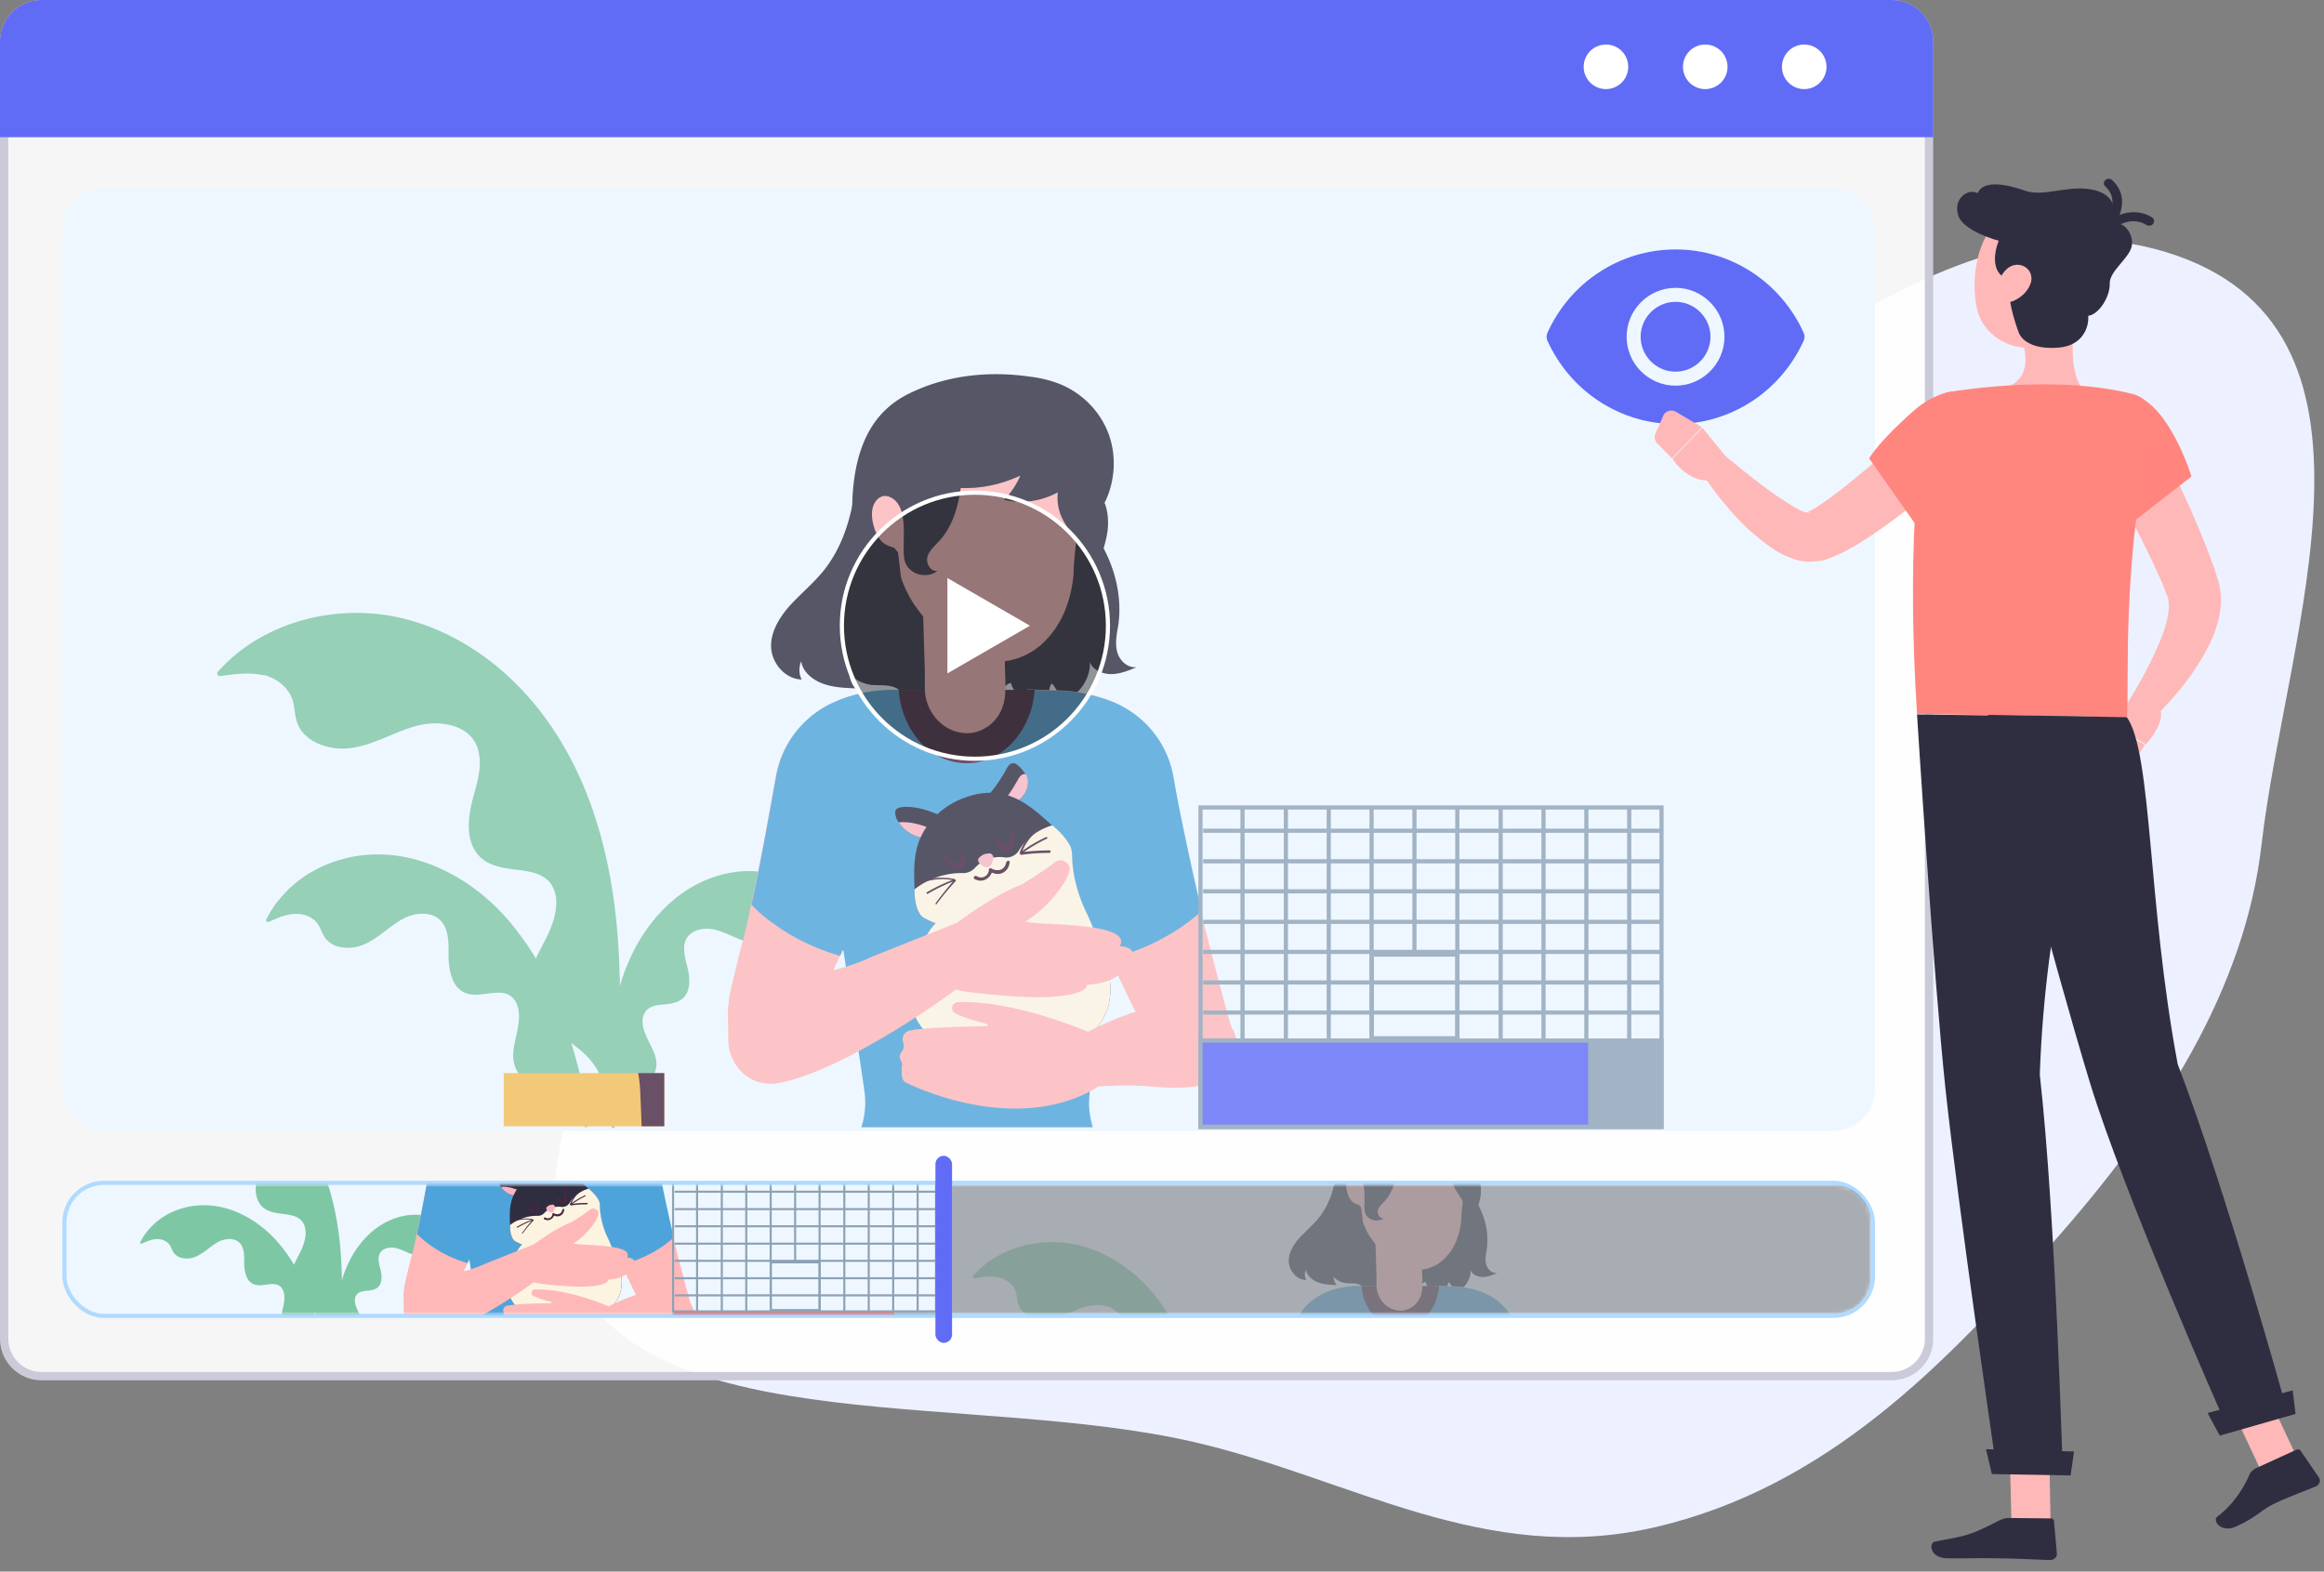 <svg width="559" height="378" fill="none" xmlns="http://www.w3.org/2000/svg"><rect width="100%" height="100%" fill="#808080" stroke="none"/><path fill-rule="evenodd" clip-rule="evenodd" d="M138.266 307.48c-19.581-39.238 24.998-89.073 67.352-124.062 35.051-28.956 88.939-24.789 134.152-42.401 64.336-25.062 121.185-98.657 181.124-80.412 58.572 17.83 28.969 91.421 23.08 142.572-3.952 34.328-23.633 65.841-50.56 96.121-25.295 28.443-53.766 58.458-95.452 68.068-40.792 9.404-73.214-11.859-110.786-20.523-52.501-12.107-129.486-.441-148.91-39.363Z" fill="#EDF1FF"/><path d="M10 1h445a9 9 0 0 1 9 9v312a9 9 0 0 1-9 9H10a9 9 0 0 1-9-9V10a9 9 0 0 1 9-9Z" fill="#fff" fill-opacity=".922" stroke="#CACAD8" stroke-width="2"/><rect x="15" y="45" width="436" height="227" rx="10" fill="#EEF7FF"/><rect x="15.5" y="284.5" width="435" height="32" rx="9.5" fill="#EEF7FF" stroke="#B1DAFF"/><mask id="a" style="mask-type:alpha" maskUnits="userSpaceOnUse" x="16" y="285" width="434" height="31"><rect x="16" y="285" width="434" height="31" rx="8" fill="#EEF7FF"/></mask><g mask="url(#a)"><path d="M82.187 313.532c0 .608 0 1.284-.068 1.892 0 .946-.067 1.825-.067 2.771v.405c0 .406 0 .811-.068 1.284V320.83c0 .473-.068.946-.068 1.419v.406c-.067 1.014-.135 2.027-.135 3.041-.067.473-.067.946-.067 1.419h-.27c-.068.135-.271.135-.339 0h-.608c.203-2.5 0-5.068-1.149-7.298a9.231 9.231 0 0 0-1.351-1.96c-.744-.811-1.622-1.487-2.5-2.163-.406-.27-.744-.608-1.15-.878-.27-.203-.608-.473-.878-.676-.338-.27-.608-.473-.878-.743-.136-.135-.338-.271-.473-.406-.879-.878-1.622-1.892-2.028-3.108-.067-.203-.135-.406-.135-.541-.068-.203-.068-.338-.135-.541-.068-.338-.068-.675-.068-1.013 0-.271 0-.541.068-.811.135-.946.473-1.825.878-2.771.811-1.757 1.893-3.446 2.433-5.271.473-1.622.676-3.514-.338-5.001-.946-1.351-2.703-1.689-4.257-1.892-1.555-.203-3.176-.338-4.596-1.149-1.419-.811-2.162-2.298-2.365-3.852-.203-1.689.135-3.379.54-5.001.541-1.892 1.15-3.919.812-5.879-.54-3.784-4.73-4.73-7.974-4.055-3.785.811-7.231 3.447-11.218 3.244-1.487-.067-3.041-.541-4.258-1.487-.54-.473-1.081-1.013-1.351-1.689-.406-.879-.473-1.825-.609-2.771-.338-1.892-1.69-3.244-3.446-3.919a1.873 1.873 0 0 0-.879-.203c-1.892-.406-3.852-.135-5.744.135-.338.068-.608-.338-.338-.608a21.499 21.499 0 0 1 1.757-1.757 22.015 22.015 0 0 1 4.934-3.379c4.054-2.095 8.65-3.041 13.177-2.906 6.826.203 13.313 3.109 18.517 7.434 5.541 4.595 9.596 10.745 12.231 17.435 2.974 7.569 4.19 15.746 4.46 23.855 0 .811.068 1.554.068 2.365 0 1.825 0 3.785-.067 5.677Z" fill="#7EC7A5"/><path d="M81.778 311.842c0-.067.067-.135 0-.203 0-.067 0-.067-.068-.067-.135-1.892-.337-3.852-.675-5.744-.609-3.717-1.555-7.366-2.636-10.948.473-1.554.676-3.176.676-4.798 0-.473-.743-.473-.743 0 0 1.149-.136 2.298-.338 3.379-.609-1.892-1.217-3.784-1.893-5.677.136 0 .203-.067.27-.202.677-1.352 1.15-2.839 1.217-4.393 0-.473-.743-.473-.743 0-.068 1.352-.473 2.636-1.014 3.784-.473-1.284-.946-2.635-1.42-3.919.204 0 .406-.135.406-.338.136-1.757.338-3.582.474-5.339.067-.473-.744-.473-.744 0-.135 1.622-.27 3.312-.473 4.934-.608-1.622-1.284-3.244-2.095-4.731v-.068c.608-1.689.406-3.649-.54-5.203-.27-.406-.879-.068-.676.405.675 1.149.946 2.568.675 3.92-.878-1.622-1.824-3.176-2.973-4.663a40.064 40.064 0 0 0-2.77-3.041v-.068a10.579 10.579 0 0 0-1.352-3.784c-.27-.405-.879-.068-.676.406.473.81.879 1.689 1.081 2.635-2.027-1.689-4.257-3.176-6.69-4.257.27 0 .54-.271.338-.541a8.362 8.362 0 0 0-4.19-3.582c-.203-.067-.406.068-.473.271-.068.202.068.405.27.473 1.555.608 2.906 1.757 3.717 3.243l.068.068c-.676-.338-1.42-.608-2.095-.878-1.555-.541-3.109-1.014-4.73-1.352.067-.135.067-.406-.136-.541-2.636-1.486-5.406-2.703-8.38-3.514-.473-.135-.675.608-.202.744 2.635.743 5.136 1.757 7.5 3.108-3.919-.676-7.973-.676-11.893-.135-.743.135-1.487.203-2.298.338-.473.068-.27.811.203.743 4.325-.811 8.785-.946 13.11-.338a23.87 23.87 0 0 0-8.11 4.461c-.404.337.136.811.542.54 2.635-2.162 5.744-3.717 8.987-4.595.068 0 .136-.068.136-.068 1.08.203 2.162.473 3.243.811 1.014.271 1.96.676 2.906 1.082-3.04 1.554-6.014 3.243-8.785 5.203-.405.27 0 .946.405.676 2.906-2.028 6.015-3.852 9.191-5.474l.068-.068c2.568 1.149 5 2.704 7.096 4.596-1.69.338-3.447.676-5.137 1.013-.472.068-.27.811.203.744 1.757-.338 3.447-.676 5.204-1.014.203 0 .27-.135.27-.27.608.54 1.149 1.081 1.69 1.689 1.689 1.892 3.04 4.055 4.122 6.285-2.298.135-4.596-1.149-5.677-3.176-.203-.406-.878-.068-.675.405 1.216 2.298 3.851 3.785 6.487 3.582.068 0 .135 0 .203-.068.743 1.487 1.351 3.041 1.96 4.596-2.974.743-6.218.27-8.853-1.352-.406-.27-.811.406-.406.676 2.839 1.689 6.285 2.162 9.529 1.419.338.946.743 1.892 1.081 2.838.135.473.338.879.473 1.352-2.5.608-5.068.068-7.163-1.419-.406-.271-.743.338-.406.676a9.385 9.385 0 0 0 7.772 1.486 93.657 93.657 0 0 1 2.027 6.15c-1.554-.811-2.973-1.825-4.19-3.041-.338-.338-.878.203-.54.541a15.54 15.54 0 0 0 4.73 3.378c.068.068.135.068.203 0 .54 1.893 1.081 3.852 1.554 5.812h-.067c-1.757.068-3.447-1.081-4.19-2.703-.068-.203-.338-.203-.54-.135-.203.135-.203.338-.136.541.811 1.824 2.838 3.108 4.798 3.041.068 0 .203-.068.203-.068.135.676.27 1.284.405 1.96.203 1.149.406 2.23.608 3.379-2.905.202-5.879-1.082-7.636-3.447-.27-.405-.946 0-.676.406 1.96 2.568 5.136 4.054 8.38 3.784.135 1.216.27 2.365.406 3.582-2.028.135-4.19-.879-5.272-2.636-.27-.405-.946 0-.675.406 1.284 2.027 3.581 3.108 5.947 2.973.067 1.014.067 2.095.135 3.109a8.62 8.62 0 0 1-4.123-2.433c-.337-.338-.878.203-.54.54a8.312 8.312 0 0 0 4.663 2.636c0 1.825-.135 3.649-.338 5.474-.068.811-.203 1.554-.338 2.365-.068.473.676.676.743.203 1.15-4.393 1.284-8.515 1.014-12.57Z" fill="#7EC7A5"/><path d="M78.196 327.115h-.405c-.068.203-.338.203-.473 0-.473-1.352-1.284-2.636-2.636-3.447-2.095-1.284-4.865-1.622-6.352-3.716 0-.068-.068-.068-.068-.136-1.487-2.297 0-4.865.135-7.298.068-1.081-.135-2.365-1.013-3.109-.811-.675-1.96-.608-2.974-.473-1.013.135-2.095.338-3.04.068-1.014-.27-1.758-1.081-2.096-2.027-.405-1.014-.54-2.163-.54-3.244 0-1.284.067-2.636-.473-3.852-1.014-2.298-3.785-2.163-5.677-1.217-2.23 1.149-3.987 3.379-6.555 3.92-.946.203-2.027.135-2.906-.203a4.445 4.445 0 0 1-1.149-.811c-.405-.473-.608-1.081-.878-1.622-.54-1.148-1.554-1.757-2.838-1.892-1.487-.135-2.839.473-4.19 1.081-.203.068-.473-.135-.338-.337.27-.474.473-.947.81-1.42.677-1.081 1.487-1.959 2.366-2.838 2.23-2.095 5-3.514 7.974-4.19 4.325-1.013 8.92-.338 12.908 1.555 4.257 1.959 7.906 5.136 10.677 8.92a35.432 35.432 0 0 1 2.23 3.311c2.027 3.447 3.514 7.164 4.663 10.948l.203.608a93.99 93.99 0 0 1 1.148 4.122c.474 2.433.947 4.866 1.487 7.299Z" fill="#7EC7A5"/><path d="M77.794 327.047v.068c-.068.203-.338.203-.473 0v-.068c-.068-.54-.135-1.013-.135-1.554-.136-1.216-.406-2.365-.744-3.514-1.216.067-2.365-.27-3.379-.879-.27-.135 0-.608.27-.405.88.541 1.96.811 2.974.811-.135-.541-.338-1.081-.473-1.622 0-.135-.068-.203-.135-.338-1.487.473-3.109.203-4.258-.878-.27-.203.135-.541.338-.338 1.014.878 2.5 1.216 3.785.743-.27-.743-.541-1.487-.879-2.162-1.96.743-4.257.337-5.947-1.014-.27-.203.135-.541.338-.338 1.487 1.216 3.582 1.487 5.406.878-.27-.675-.608-1.351-.946-2.027-.067-.067-.067-.135-.135-.203-.135-.27-.338-.608-.473-.946 0 .068-.067.068-.135.068s-.203.067-.27.067a3.269 3.269 0 0 1-3.244-1.148c-.068-.136-.068-.271 0-.338.067-.068.27-.135.338 0a2.98 2.98 0 0 0 2.5 1.081c.203 0 .406-.068.608-.135h.068a54.997 54.997 0 0 0-1.96-3.379h-.135c-.27-.068-.54-.135-.743-.203a11.353 11.353 0 0 1-2.839-1.149c-.27-.135 0-.608.27-.405.744.473 1.555.811 2.434 1.081.202.068.473.135.675.203l-.81-1.217a45.802 45.802 0 0 0-1.555-2.297c-1.554.878-3.514 1.013-5.203.338-.27-.135-.136-.609.135-.473a5.767 5.767 0 0 0 4.73-.271c-.203-.27-.338-.54-.54-.743-.406-.541-.744-1.081-1.15-1.622a7.997 7.997 0 0 1-6.217.743c-.337-.067-.202-.54.136-.473 1.96.541 4.054.271 5.811-.675-.675-.879-1.284-1.757-2.027-2.568 0 0-.068.067-.135.067-1.622.541-3.514.068-4.663-1.149-.203-.202.135-.608.338-.338 1.014 1.082 2.703 1.487 4.122 1.082-1.081-1.217-2.297-2.366-3.717-3.244a23.8 23.8 0 0 0-1.351-.811c0 .068 0 .135-.135.203-1.014.54-2.095 1.013-3.109 1.486-.27.136-.54-.27-.27-.405 1.013-.541 2.027-1.014 3.04-1.487-1.621-.811-3.446-1.419-5.27-1.689 0 0 0 .067-.068.067a48.562 48.562 0 0 0-4.866 5.001c-.202.271-.54-.135-.337-.338a44.643 44.643 0 0 1 4.662-4.798l-2.027-.202c-.743 0-1.487 0-2.23.067l-.068.068c-1.96 1.081-3.649 2.635-4.933 4.46-.203.27-.608 0-.405-.27 1.148-1.622 2.635-3.041 4.325-4.19-2.839.338-5.61 1.216-8.177 2.433-.27.135-.54-.271-.27-.406.472-.203.945-.405 1.351-.608a26.129 26.129 0 0 1 7.501-1.96c-1.69-.405-3.446-.676-5.27-.676a.237.237 0 0 1 0-.473c1.959 0 3.986.271 5.878.811.136.068.203.203.136.27 1.08-.067 2.162-.067 3.176.068.473.068 1.013.135 1.486.203l-.067-.068c-.743-.811-1.825-1.284-2.906-1.419a.29.29 0 0 1-.27-.27c0-.135.135-.271.27-.271a5.438 5.438 0 0 1 3.244 1.555c.135.135 0 .405-.135.405 1.689.271 3.378.811 4.933 1.555-.338-.541-.676-1.014-1.149-1.487-.203-.203.135-.541.338-.338.608.608 1.149 1.351 1.487 2.162v.068c.81.405 1.554.879 2.297 1.419a22.5 22.5 0 0 1 2.636 2.433 3.652 3.652 0 0 0-1.082-2.365c-.202-.203.136-.541.338-.338.811.811 1.284 2.027 1.217 3.176v.068c.743.811 1.419 1.757 2.095 2.635-.203-1.081-.338-2.095-.54-3.176-.068-.338.405-.406.472-.135l.608 3.446c0 .135-.067.271-.202.271.54.743 1.08 1.486 1.554 2.23a8.183 8.183 0 0 0 0-2.568c-.068-.338.405-.406.473-.135a7.34 7.34 0 0 1 0 2.973.145.145 0 0 1-.135.135c.405.608.878 1.284 1.284 1.892.27.473.608.879.878 1.352-.067-.743-.135-1.487-.337-2.163-.068-.337.405-.405.473-.135.27.946.405 1.96.405 2.906v.203c1.149 1.892 2.23 3.784 3.176 5.744.135.203.203.473.338.676a31.788 31.788 0 0 1 1.42 3.514l.067.067v.136l.203.608c1.148 2.433 1.689 4.865 1.892 7.298ZM109.76 296.907c-1.149-.202-2.365-.405-3.447 0-.946.338-1.689 1.014-1.824 2.028-.068.473-.135 1.014-.338 1.487-.135.337-.406.608-.744.878-.608.473-1.419.676-2.23.743-2.095.068-3.852-1.351-5.879-1.824-1.69-.406-3.852.067-4.19 2.027-.135 1.014.135 2.095.406 3.109.202.811.338 1.757.202 2.635-.135.811-.54 1.555-1.283 1.96-.744.406-1.622.473-2.433.541-.811.067-1.757.27-2.23.946-.541.743-.474 1.757-.203 2.568.54 1.892 2.298 3.649 1.487 5.744 0 .068 0 .068-.068.068-.406 1.013-1.149 1.689-2.027 2.297-.744.541-1.555 1.081-2.163 1.757a4.239 4.239 0 0 0-1.081 1.825c-.135.473-.27.946-.27 1.419-.068.135-.27.135-.338 0h-.338c-.068-.946-.068-1.96-.068-2.906v-4.392c0-.879.068-1.69.068-2.568 0-.473.067-.947.135-1.42 0-.27.068-.54.068-.743l.202-2.027c.135-1.014.338-1.96.54-2.974.204-.811.406-1.622.61-2.365.27-.946.607-1.96 1.013-2.838 1.419-3.447 3.649-6.623 6.555-8.988 2.77-2.23 6.217-3.649 9.799-3.717 3.446-.068 6.893 1.081 9.461 3.447.338.27.608.608.878.946 0 .202-.135.337-.27.337Z" fill="#7EC7A5"/><path d="M105.298 295.15c-2.23-.473-4.595-.608-6.825-.27a13.486 13.486 0 0 1 4.19 2.365c.202.135-.068.473-.271.271a12.49 12.49 0 0 0-4.663-2.501s-.067 0-.067-.067c-.608.135-1.15.202-1.69.405-.54.135-1.013.338-1.554.541 1.554.811 3.109 1.757 4.528 2.838.203.135 0 .473-.203.338-1.487-1.081-3.109-2.095-4.798-2.906h-.068c-1.351.608-2.635 1.352-3.784 2.298.879.202 1.825.405 2.703.608.27.068.135.405-.135.405-.879-.202-1.825-.405-2.703-.608a.145.145 0 0 1-.135-.135c-.338.27-.608.608-.879.879-.878.946-1.622 2.094-2.23 3.243 1.216.068 2.433-.54 2.974-1.622.135-.202.473 0 .337.203a3.575 3.575 0 0 1-3.446 1.825c-.068 0-.068 0-.068-.068-.405.744-.743 1.555-1.08 2.365a6.25 6.25 0 0 0 4.662-.608c.203-.135.406.203.203.338-1.487.879-3.312 1.081-5.001.608-.203.473-.406 1.014-.608 1.487-.068.203-.203.473-.27.676 1.283.338 2.635.067 3.784-.676.203-.135.405.203.203.338-1.217.811-2.704 1.081-4.055.743-.406 1.082-.811 2.095-1.149 3.177.81-.406 1.554-.947 2.23-1.555.203-.203.473.135.27.271-.743.743-1.554 1.284-2.5 1.757h-.135c-.338 1.013-.608 2.027-.879 3.041h.068c.946.067 1.825-.541 2.23-1.352.068-.068.203-.135.27-.068.068.068.135.203.068.271-.473.946-1.487 1.622-2.568 1.554h-.135c-.068.338-.135.608-.203.946v.068c-.135.608-.203 1.149-.338 1.757H82.051c1.352-.068 2.636-.676 3.514-1.757.135-.203.473 0 .338.202-.946 1.217-2.365 1.893-3.852 1.96h-.541c-.067.406-.135.879-.135 1.284 0 .203-.067.406-.067.608h.675c.474-.067.947-.27 1.352-.54.27-.203.54-.473.676-.744.135-.202.473 0 .338.203-.135.203-.27.338-.406.541-.54.54-1.216.878-1.96.946h-.675c-.068.541-.068 1.081-.068 1.622.135 0 .203-.068.338-.068.135-.067.27-.067.406-.135.54-.203 1.013-.541 1.419-.946.203-.203.473.068.27.27a5.753 5.753 0 0 1-1.69 1.149c-.135.068-.27.135-.473.135-.067 0-.202.068-.27.068v1.284c0 .54.068 1.081.135 1.554.068.406.135.811.135 1.217v.135c-.067.135-.27.135-.337 0v-.068c-.136-.946-.203-1.892-.27-2.771v-2.23c0-.473.067-.878.067-1.351v-.203c0-.203.067-.405.067-.676.068-.338.068-.743.136-1.081l.202-1.216.609-2.839c.067-.405.202-.743.338-1.149.135-.608.337-1.148.54-1.689-.203-.743-.27-1.554-.27-2.298v-.202c0-.271.405-.271.405 0 0 .608.068 1.216.135 1.757a52.55 52.55 0 0 1 1.082-2.974c-.068 0-.135 0-.135-.067a6.817 6.817 0 0 1-.609-2.298c0-.27.406-.27.406 0 0 .676.203 1.351.473 2.027l.81-2.027c-.134 0-.202-.068-.202-.203l-.203-2.838c0-.27.406-.27.406 0 .067.878.135 1.757.203 2.568.337-.811.743-1.69 1.148-2.501-.27-.878-.135-1.892.338-2.703.135-.202.473 0 .338.203-.405.608-.54 1.352-.405 2.027.473-.811.946-1.689 1.554-2.432.473-.541.946-1.082 1.487-1.555v-.067a6.893 6.893 0 0 1 .743-1.96c.135-.203.473 0 .338.203a4.87 4.87 0 0 0-.608 1.351 15.886 15.886 0 0 1 3.514-2.162c-.135 0-.27-.135-.203-.271.473-.878 1.284-1.486 2.23-1.824.135 0 .203.067.27.135 0 .135-.067.203-.135.27-.81.271-1.554.879-1.96 1.622v.068c.338-.135.744-.271 1.082-.406.81-.27 1.622-.473 2.5-.675-.067-.068-.067-.203.068-.271 1.419-.743 2.838-1.351 4.392-1.757.271-.067.338.338.068.406-1.352.338-2.703.878-3.987 1.554 2.027-.338 4.19-.27 6.217.068l1.216.202c.136-.202 0 .203-.27.135Z" fill="#7EC7A5"/><path d="m166.118 313.532-.608.338-2.703 1.486-1.352 2.028-1.824 2.838c-.609.135-1.217.135-1.825.135h-.135c-1.081-1.892-2.974-5.406-5.204-9.934-.946-1.96-1.96-4.055-3.041-6.352-5.136-11.218-10.677-25.613-11.285-36.695v-.136h.067l4.19.136a21.49 21.49 0 0 1 7.434 1.554l.743.338a13.647 13.647 0 0 1 7.501 10.001c.811 4.798 2.298 11.827 3.852 18.382 1.69 6.69 3.312 12.907 4.19 15.881Z" fill="#FFB8B8"/><path d="M162.063 297.651a27.3 27.3 0 0 1-2.163 1.757 29.337 29.337 0 0 1-10.339 4.73c-5.136-11.218-10.677-25.679-11.286-36.695 0-.067.068-.067.068-.135l4.19.135c2.568.068 5.068.609 7.433 1.555l.744.338c3.987 1.959 6.758 5.609 7.501 10.001.811 4.663 2.298 11.691 3.852 18.314Z" fill="#4EA4DA"/><path d="M123.611 267.308c-.54 10.948-6.014 25.275-11.15 36.493a354.173 354.173 0 0 1-5.879 12.028c-.271.474-.473.879-.676 1.352-1.149 2.163-4.257 2.298-5.609.27l-1.352-2.027-.675-1.014c-1.014-1.554-1.352-3.514-.947-5.338.474-2.028.879-3.852 1.217-5.136.27-1.149.473-1.893.54-2.028.406-1.622.811-3.311 1.149-5.068 1.352-6.082 2.501-12.772 3.379-17.57a13.734 13.734 0 0 1 7.501-10.002l.744-.338c2.365-1.014 4.866-1.487 7.433-1.554l4.325-.068Z" fill="#FFB8B8"/><path d="M123.611 267.308c-.54 10.948-6.014 25.275-11.15 36.493-3.311-.947-6.42-2.433-9.191-4.461a18.02 18.02 0 0 1-2.973-2.568c1.351-6.082 2.5-12.772 3.379-17.57a13.732 13.732 0 0 1 7.501-10.002l.743-.337c2.366-1.014 4.866-1.487 7.434-1.555h4.257Z" fill="#4EA4DA"/><path d="M148.885 303.125c-.338 1.419-.743 4.054-1.081 7.095-.473 4.19-.879 9.191-1.149 12.908-.135 1.419.068 2.838.473 4.19h-31.762c.541-1.622.676-3.379.406-5.136l-1.757-11.894-1.081-7.096c-4.528-6.217-2.704-12.096-.676-15.678 1.824-3.244 1.689-6.488 2.771-10.002 1.351-4.325 4.325-8.312 4.73-9.596.135-.338.135-.473.135-.473h19.868l.338.811 6.555 10.745c1.284 3.176.541 5.947 2.433 8.853 6.15 8.92-.203 15.273-.203 15.273Z" fill="#4EA4DA"/><path d="M127.058 286.095c0 .54-.405 1.013-.878 1.284-.068.067-.136.067-.271.135-.608.27-1.284.203-1.892.135-.878-.135-1.689-.405-2.365-.946-.473-.338-.879-.743-1.149-1.216a2.277 2.277 0 0 1-.405-.811c-.068-.271-.136-.609 0-.879.135-.27.473-.338.811-.405 1.892-.203 3.716.473 5.473 1.216l.676 1.487Z" fill="#2F2E41"/><path d="M126.179 287.379c-.068.068-.136.068-.271.135-.608.27-1.284.203-1.892.135-.878-.135-1.689-.405-2.365-.946-.473-.338-.879-.743-1.149-1.216 1.825-.203 3.649.54 5.406 1.216l.271.676Z" fill="#F8B6C4"/><path d="M130.234 314.208c-.203-.338-.541-.406-.879-.474-.878-.135-1.824-.067-2.635.271-1.014 0-1.96.27-2.771.743-.135.068-.338.203-.405.338-.136.135-.136.338-.068.541.135.27.473.338.743.405 1.555.203 3.109-.067 4.663-.338.473-.067.946-.203 1.217-.473.202-.27.338-.743.135-1.013ZM142.598 314.208c.203-.338.541-.406.879-.474.878-.135 1.824-.067 2.635.271 1.014 0 1.96.27 2.771.743.135.068.338.203.406.338.135.135.135.338.067.541-.135.27-.473.338-.743.405-1.555.203-3.109-.067-4.663-.338-.473-.067-.946-.203-1.217-.473-.202-.27-.337-.743-.135-1.013Z" fill="#FFB8B8"/><path d="M149.495 309.342c-.202 2.298-1.486 4.663-3.581 5.541-2.298.946-4.933 0-7.434-.405a15.509 15.509 0 0 0-7.028.405c-1.352.406-2.703.946-4.122.811-1.892-.135-3.514-1.486-4.393-3.176-.811-1.689-.946-3.717-.608-5.541 1.216-6.15 3.244-7.637 3.244-7.637s-1.757-.675-2.028-1.081c-.743-1.014-.878-2.365-.878-3.582v-.27c-.068-1.892-.135-3.852.405-5.676.811-2.771 2.906-5.001 5.474-6.218 1.757-.811 3.717-1.284 5.609-1.013 3.041.405 5.204 2.433 7.366 4.392 1.014.879 1.96 1.825 2.501 2.974.135.338.202.811.202 1.284.068 2.568.744 5.068 1.825 7.433.541 1.082 1.014 2.298 1.419 3.244 1.284 2.703 2.298 5.609 2.027 8.515Z" fill="#2F2E41"/><path d="M149.495 309.342c-.202 2.298-1.486 4.663-3.581 5.541-2.298.946-4.933 0-7.434-.405a15.509 15.509 0 0 0-7.028.405c-1.352.406-2.703.946-4.122.811-1.892-.135-3.514-1.486-4.393-3.176-.811-1.689-.946-3.717-.608-5.541 1.216-6.15 3.244-7.637 3.244-7.637s-1.757-.675-2.028-1.081c-.743-1.014-.878-2.365-.878-3.582 1.892-1.486 4.325-2.297 6.69-2.23a2.16 2.16 0 0 0 1.622-.743c1.014-1.081 2.568-1.622 3.987-1.419a2.011 2.011 0 0 0 2.027-.946c1.014-1.69 2.704-2.906 4.596-3.447 1.013.879 1.96 1.825 2.5 2.974.135.338.203.811.203 1.284.067 2.568.743 5.068 1.825 7.433.54 1.082 1.013 2.298 1.419 3.244 1.216 2.703 2.23 5.609 1.959 8.515Z" fill="#FCF4E1"/><path d="M135.506 290.758c-.135 0-.203.135-.27.27-.068.406-.338.811-.744.946a1.513 1.513 0 0 1-1.216-.135c-.203-.135-.405-.067-.405.203-.068.811-.947 1.284-1.69.811-.27-.135-.541.27-.27.405.473.271 1.081.338 1.622 0 .338-.202.608-.54.743-.878.473.203.946.27 1.419.068.608-.271.946-.811 1.014-1.42.067-.202-.068-.27-.203-.27Z" fill="#472740"/><path d="M133.475 290.217c-.068-.27-.271-.473-.541-.473-.203 0-.406.068-.541.068-.202.067-.405.135-.54.27-.136.068-.271.203-.406.338a.582.582 0 0 0 0 .473c.068.203.203.27.338.405.135.136.338.203.473.271.203.067.338.135.541.067.135-.067.27-.135.338-.27l.202-.405c.068-.203.136-.338.136-.541.067-.068.067-.135 0-.203Z" fill="#F8B6C4"/><path d="M141.25 289.339c-1.217 0-2.365.067-3.582.202 1.014-.675 2.028-1.284 3.176-1.824.136-.068 0-.27-.135-.203-1.149.541-2.23 1.149-3.244 1.892.609-1.419 1.622-2.568 2.906-3.446.136-.068 0-.338-.135-.203-1.419.946-2.5 2.23-3.108 3.784v.136c-.068.067 0 .135.067.202 0 0 .068.068.135.068 1.284-.203 2.568-.27 3.852-.27.203-.068.203-.338.068-.338ZM125.569 296.57a50.387 50.387 0 0 1 2.365-2.974 26.902 26.902 0 0 0-3.446 1.69c-.136.067-.271-.135-.136-.203a23.903 23.903 0 0 1 3.515-1.689c-1.555-.271-3.109-.068-4.596.54-.135.068-.27-.135-.135-.203a8.528 8.528 0 0 1 5.001-.473c.067 0 .067.068.067.068.068 0 .136.068.136.135 0 .068 0 .068-.068.135a38.742 38.742 0 0 0-2.636 3.176c.068.068-.135-.067-.067-.202Z" fill="#472740"/><path d="M137.941 300.151c.27-.54.608-1.081 1.149-1.351.743-.406 1.825-.136 2.365.54.541.676.473 1.757-.135 2.366 0 0-1.622 1.554-2.703 2.162-.27.135-.676.27-.946.068-.203-.136-.271-.473-.271-.744-.135-1.013.068-2.095.541-3.041Z" fill="#FCF4E1"/><path d="M138.143 300.489c-.54.743-.811 1.554-.946 2.433 0 .135.203.135.271 0 .067-.811.405-1.622.878-2.298.068-.135-.135-.27-.203-.135ZM142.06 300.354c-.609 1.554-1.96 2.771-3.582 3.244-.135.067-.068.27.068.27 1.689-.473 3.108-1.757 3.716-3.379.068-.203-.135-.27-.202-.135Z" fill="#472740"/><path d="M136.79 303.192c.271-.27.676-.541 1.082-.405.405.135.675.54.743.946.135.473.135.946.068 1.419v.135c0 .203.067.405 0 .541-.068.202-.203.337-.406.337a.29.29 0 0 1-.27-.27c-.068.135-.203.203-.338.135-.135-.067-.203-.202-.27-.338 0 .136-.136.271-.338.271-.135 0-.271-.203-.271-.338-.067.135-.202.135-.338.067-.135-.067-.202-.27-.202-.405-.203-.811.067-1.622.54-2.095Z" fill="#F8B6C4"/><path d="M137.871 304.409c.067-.136.27-.068.27.067a2.307 2.307 0 0 0 0 1.352c.068.135-.203.203-.27.067a2.777 2.777 0 0 1 0-1.486ZM137.197 304.814c0-.068.068-.135.135-.135.068 0 .136.067.136.135 0 .27 0 .541.067.811 0 .068 0 .135-.067.135-.068 0-.136 0-.136-.067-.135-.271-.135-.541-.135-.879ZM136.922 304.409c0-.068.067-.136.135-.068.067 0 .135.068.067.135-.135.338-.202.676-.135 1.081 0 .068 0 .136-.067.136-.068 0-.135 0-.135-.068-.068-.406-.068-.879.135-1.216Z" fill="#F8B6C4"/><path d="M133.004 300.151c-.271-.54-.609-1.081-1.149-1.351-.743-.406-1.825-.136-2.365.54-.541.676-.473 1.757.135 2.366 0 0 1.622 1.554 2.703 2.162.27.135.676.27.946.068.203-.136.27-.473.27-.744.135-1.013-.067-2.095-.54-3.041Z" fill="#FCF4E1"/><path d="M132.798 300.489c.541.743.811 1.554.946 2.433 0 .135-.202.135-.27 0-.067-.811-.405-1.622-.878-2.298-.068-.135.135-.27.202-.135ZM128.882 300.354c.609 1.554 1.96 2.771 3.582 3.244.135.067.068.27-.068.27-1.689-.473-3.108-1.757-3.716-3.379-.068-.203.135-.27.202-.135Z" fill="#472740"/><path d="M134.087 303.192c-.27-.27-.676-.541-1.081-.405-.406.135-.676.54-.744.946-.135.473-.135.946-.067 1.419v.135c0 .203-.068.405 0 .541.067.135.203.337.405.337.135 0 .271-.135.271-.27.067.135.202.203.337.135.136-.067.203-.202.271-.338 0 .136.135.271.338.271.135 0 .27-.203.27-.338.068.135.203.135.338.067.135-.067.203-.27.203-.405.202-.811 0-1.622-.541-2.095Z" fill="#F8B6C4"/><path d="M133.072 304.409c-.067-.136-.27-.068-.27.067.135.473.135.879 0 1.352-.068.135.203.203.27.067a5.438 5.438 0 0 0 0-1.486ZM133.68 304.814c0-.068-.068-.135-.135-.135-.068 0-.136.067-.136.135 0 .27 0 .541-.067.811 0 .068 0 .135.067.135.068 0 .136 0 .136-.067.135-.271.202-.541.135-.879ZM134.016 304.409c0-.068-.068-.136-.135-.068-.068 0-.135.068-.068.135.135.338.203.676.135 1.081 0 .068 0 .136.068.136.067 0 .135 0 .135-.068a2.42 2.42 0 0 0-.135-1.216Z" fill="#F8B6C4"/><path d="M128.947 288.866c.338 2.77-.473 3.041-2.703.337 0 0 1.081 3.447 2.838 2.704.068.067 1.352-.406-.135-3.041ZM133.547 287.176c1.689 2.23 2.433 1.892 2.162-1.622 0 0 1.622 3.244-.202 3.987.067 0-1.217.541-1.96-2.365Z" fill="#472740"/><path d="M155.781 321.776c-2.162-.203-4.325-.27-6.42-.135l-1.419.068c-11.556 7.163-26.49-.541-26.49-.541-.406-.203-.541-.743-.541-1.352v-.608c0-.135 0-.27.068-.405 0-.135 0-.271-.068-.406s-.068-.202-.135-.338c-.068-.135-.135-.202-.135-.338 0-.337.135-.608.338-.878.202-.27.27-.608.202-.879 0-.135-.067-.202-.067-.337 0-.068-.068-.136-.068-.203v-.135c-.067-.541.338-1.082.879-1.217 2.162-.473 7.906-.608 10.609-.608.203 0 .203-.27 0-.338-2.162-.54-3.446-1.014-4.257-1.419-.743-.405-.541-1.487.338-1.554 7.704-.338 17.841 4.054 17.841 4.054 16.894-8.65 20.138.203 20.138.203 2.568 7.569-6.285 7.772-10.813 7.366Z" fill="#FFB8B8"/><path d="m116.786 303.936 11.691-4.663s5.068-3.852 8.92-5.271c0 0 2.906-1.757 4.528-3.041.743-.609 1.892-.136 2.027.811.135 1.148-2.5 5.136-5.947 7.23-.405.744 14.8-.135 12.84 3.447 0 0 3.447.203.608 2.5 0 0 .203 2.433-5.136 2.839 0 0 .338 1.689-7.028 1.689-2.297 0-10.204-.608-10.88-1.081 0 0-14.732 10.948-24.261 12.84a6.039 6.039 0 0 1-2.703-.068c-2.568-.676-4.325-3.176-4.325-5.812l-.067-4.527s2.23-3.177 12.84-4.731a26.454 26.454 0 0 0 6.893-2.162Z" fill="#FFB8B8"/><path d="M161.899 327.302h63.253v-43.858h-63.253v43.858ZM167.67 327.25v-43.858M173.619 327.25v-43.858M179.5 327.25v-43.858M185.377 303.26V283.392M185.377 327.25v-11.488M191.258 303.26V283.392M191.258 327.25v-11.488M197.135 303.26V283.392M197.135 327.25v-11.488M203.086 327.25v-43.858M208.961 327.25v-43.858M214.844 327.25v-43.858M220.721 327.25v-43.858" stroke="#8DA2B5" stroke-width=".5" stroke-miterlimit="10"/><path d="M197.136 303.26h-11.759v12.434h11.759V303.26ZM185.381 315.762H162.27M225.118 315.762H197.141M185.381 311.572H162.27M225.118 311.572H197.141M185.381 307.45H162.27M225.118 307.45H197.141M185.381 303.26H162.27M225.118 303.26H197.141M225.117 299.137H162.27M225.117 294.948H162.27M225.117 290.825H162.27M225.117 286.636H162.27" stroke="#8DA2B5" stroke-width=".5" stroke-miterlimit="10"/><path d="M161.899 327.24h63.253v-11.826h-63.253v11.826Z" fill="#EC454C" stroke="#8DA2B5" stroke-width=".5" stroke-miterlimit="10"/><path d="M215.091 327.24h10.069v-11.826h-10.069v11.826Z" fill="#8DA2B5"/><path d="M185.4 315.111h11.758v-11.488H185.4v11.488ZM185.377 311.572h11.759M185.377 307.45h11.759" stroke="#8DA2B5" stroke-width=".5" stroke-miterlimit="10"/><g opacity=".4"><path d="M289.187 355.532c0 .608 0 1.284-.068 1.892 0 .946-.068 1.825-.068 2.771v.405c0 .406 0 .811-.067 1.284V362.83c0 .473-.068.946-.068 1.419v.406c-.067 1.014-.135 2.027-.135 3.041-.067.473-.067.946-.067 1.419h-.271c-.067.135-.27.135-.338 0h-.608c.203-2.5 0-5.068-1.149-7.298a9.254 9.254 0 0 0-1.351-1.96c-.744-.811-1.622-1.487-2.501-2.163-.405-.27-.743-.608-1.148-.878-.271-.203-.609-.473-.879-.676-.338-.27-.608-.473-.878-.743-.136-.135-.338-.271-.474-.406-.878-.878-1.621-1.892-2.027-3.108-.067-.203-.135-.406-.135-.541-.068-.203-.068-.338-.135-.541-.068-.338-.068-.675-.068-1.013 0-.271 0-.541.068-.811.135-.946.473-1.825.878-2.771.811-1.757 1.893-3.446 2.433-5.271.473-1.622.676-3.514-.338-5.001-.946-1.351-2.703-1.689-4.257-1.892-1.554-.203-3.176-.338-4.595-1.149-1.42-.811-2.163-2.298-2.366-3.852-.202-1.689.135-3.379.541-5.001.541-1.892 1.149-3.919.811-5.879-.541-3.784-4.731-4.73-7.974-4.055-3.785.811-7.231 3.447-11.218 3.244-1.487-.067-3.041-.541-4.258-1.487-.54-.473-1.081-1.013-1.351-1.689-.406-.879-.473-1.825-.609-2.771-.337-1.892-1.689-3.244-3.446-3.919a1.873 1.873 0 0 0-.879-.203c-1.892-.406-3.852-.135-5.744.135-.338.068-.608-.338-.338-.608a21.577 21.577 0 0 1 1.757-1.757 22.029 22.029 0 0 1 4.934-3.379c4.054-2.095 8.65-3.041 13.177-2.906 6.826.203 13.313 3.109 18.517 7.434 5.541 4.595 9.596 10.745 12.231 17.435 2.974 7.569 4.19 15.746 4.461 23.855 0 .811.067 1.554.067 2.365 0 1.825 0 3.785-.067 5.677Z" fill="#7EC7A5"/><path d="M288.778 353.842c0-.067.068-.135 0-.203 0-.067 0-.067-.068-.067-.135-1.892-.337-3.852-.675-5.744-.609-3.717-1.555-7.366-2.636-10.948.473-1.554.676-3.176.676-4.798 0-.473-.744-.473-.744 0 0 1.149-.135 2.298-.337 3.379-.609-1.892-1.217-3.784-1.893-5.677.136 0 .203-.067.271-.202.675-1.352 1.149-2.839 1.216-4.393 0-.473-.743-.473-.743 0-.068 1.352-.473 2.636-1.014 3.784-.473-1.284-.946-2.635-1.419-3.919.203 0 .405-.135.405-.338.136-1.757.338-3.582.473-5.339.068-.473-.743-.473-.743 0-.135 1.622-.27 3.312-.473 4.934-.608-1.622-1.284-3.244-2.095-4.731v-.068c.608-1.689.406-3.649-.541-5.203-.27-.406-.878-.068-.675.405.675 1.149.946 2.568.675 3.92-.878-1.622-1.824-3.176-2.973-4.663a39.983 39.983 0 0 0-2.771-3.041v-.068a10.559 10.559 0 0 0-1.351-3.784c-.271-.405-.879-.068-.676.406.473.81.879 1.689 1.081 2.635-2.027-1.689-4.257-3.176-6.69-4.257.27 0 .541-.271.338-.541a8.362 8.362 0 0 0-4.19-3.582c-.203-.067-.405.068-.473.271-.068.202.068.405.27.473 1.555.608 2.906 1.757 3.717 3.243l.068.068c-.676-.338-1.419-.608-2.095-.878-1.555-.541-3.109-1.014-4.731-1.352.068-.135.068-.406-.135-.541-2.635-1.486-5.406-2.703-8.38-3.514-.473-.135-.675.608-.202.744 2.635.743 5.136 1.757 7.501 3.108-3.92-.676-7.974-.676-11.894-.135-.743.135-1.487.203-2.298.338-.473.068-.27.811.203.743 4.325-.811 8.785-.946 13.11-.338a23.873 23.873 0 0 0-8.109 4.461c-.406.337.135.811.541.54 2.635-2.162 5.744-3.717 8.987-4.595.068 0 .136-.068.136-.068 1.081.203 2.162.473 3.243.811 1.014.271 1.96.676 2.906 1.082-3.041 1.554-6.014 3.243-8.785 5.203-.405.27 0 .946.406.676 2.905-2.028 6.014-3.852 9.19-5.474l.068-.068c2.568 1.149 5.001 2.704 7.095 4.596-1.689.338-3.446.676-5.135 1.013-.474.068-.271.811.202.744 1.757-.338 3.447-.676 5.204-1.014.203 0 .27-.135.27-.27.608.54 1.149 1.081 1.69 1.689 1.689 1.892 3.041 4.055 4.122 6.285-2.298.135-4.595-1.149-5.677-3.176-.202-.406-.878-.068-.676.405 1.217 2.298 3.852 3.785 6.488 3.582.068 0 .135 0 .203-.068.743 1.487 1.351 3.041 1.96 4.596-2.974.743-6.218.27-8.853-1.352-.406-.27-.811.406-.406.676 2.839 1.689 6.285 2.162 9.529 1.419.338.946.743 1.892 1.081 2.838.135.473.338.879.473 1.352-2.5.608-5.068.068-7.163-1.419-.406-.271-.744.338-.406.676a9.386 9.386 0 0 0 7.772 1.486 93.715 93.715 0 0 1 2.027 6.15c-1.554-.811-2.973-1.825-4.19-3.041-.338-.338-.878.203-.54.541a15.53 15.53 0 0 0 4.73 3.378c.068.068.135.068.203 0a145.371 145.371 0 0 1 1.554 5.812h-.067c-1.757.068-3.447-1.081-4.19-2.703-.068-.203-.338-.203-.541-.135-.203.135-.203.338-.135.541.811 1.824 2.838 3.108 4.798 3.041.068 0 .203-.068.203-.068.135.676.27 1.284.405 1.96.203 1.149.406 2.23.609 3.379-2.906.202-5.88-1.082-7.637-3.447-.27-.405-.946 0-.676.406 1.96 2.568 5.136 4.054 8.38 3.784.135 1.216.27 2.365.406 3.582-2.028.135-4.19-.879-5.272-2.636-.27-.405-.946 0-.675.406 1.284 2.027 3.581 3.108 5.947 2.973.067 1.014.067 2.095.135 3.109a8.62 8.62 0 0 1-4.123-2.433c-.337-.338-.878.203-.54.54a8.31 8.31 0 0 0 4.663 2.636c0 1.825-.135 3.649-.338 5.474-.068.811-.203 1.554-.338 2.365-.068.473.676.676.743.203 1.149-4.393 1.284-8.515 1.014-12.57Z" fill="#7EC7A5"/><path d="M321.489 281.871c-.541 3.987-1.757 7.975-4.393 11.218-1.419 1.69-3.108 3.109-4.595 4.731-1.419 1.622-2.636 3.649-2.5 5.744.135 2.095 1.892 4.257 4.189 4.325-.405-.743-.405-1.689-.067-2.5.203 1.419 1.487 2.5 2.906 3.041 1.419.54 2.973.608 4.527.675-.473-.54-.743-1.216-.811-1.959a5.197 5.197 0 0 0 3.041 1.486c.811.068 1.622 0 2.433.136.811.135 1.622.54 1.825 1.283.203.744-.541 1.622-1.284 1.42 2.771.27 5.609-1.082 7.096-3.244.202.946 1.284 1.487 2.297 1.757 1.96.608 4.055.878 6.15.878-.946-.675-.541-2.297.608-2.5.203 1.081 1.217 1.825 2.365 2.163 1.149.27 2.298.202 3.447.135-.676-.541-.743-1.622-.203-2.23a3.907 3.907 0 0 1 1.014 2.635c2.568-.743 4.325-3.176 4.19-5.609.338 1.081 1.689 1.69 2.906 1.69 1.216 0 2.365-.473 3.514-.946-1.352.135-2.433-1.014-2.704-2.231-.27-1.216 0-2.432.203-3.649.473-3.581-.338-7.298-2.095-10.542-1.689-3.244-4.257-6.15-7.095-8.582" fill="#2F2E41"/><path d="m373.118 355.532-.608.338-2.703 1.486-1.352 2.028-1.824 2.838c-.609.135-1.217.135-1.825.135h-.135c-1.081-1.892-2.974-5.406-5.204-9.934-.946-1.96-1.96-4.055-3.041-6.352-5.136-11.218-10.677-25.612-11.285-36.695v-.135h.067l4.19.135a21.49 21.49 0 0 1 7.434 1.554l.743.338a13.647 13.647 0 0 1 7.501 10.002c.811 4.798 2.298 11.826 3.852 18.381 1.69 6.69 3.312 12.907 4.19 15.881Z" fill="#FFB8B8"/><path d="M369.063 339.651a27.3 27.3 0 0 1-2.163 1.757 29.337 29.337 0 0 1-10.339 4.73c-5.136-11.218-10.677-25.679-11.286-36.695 0-.067.068-.067.068-.135l4.19.135c2.568.068 5.068.609 7.433 1.555l.744.338c3.987 1.959 6.758 5.609 7.501 10.001.811 4.663 2.298 11.691 3.852 18.314Z" fill="#4EA4DA"/><path d="M330.611 309.308c-.54 10.948-6.014 25.275-11.15 36.493a354.173 354.173 0 0 1-5.879 12.028c-.271.474-.473.879-.676 1.352-1.149 2.163-4.257 2.298-5.609.27l-1.352-2.027-.675-1.014c-1.014-1.554-1.352-3.514-.946-5.338.473-2.028.878-3.852 1.216-5.136.27-1.149.473-1.893.541-2.028.405-1.622.81-3.311 1.148-5.068 1.352-6.082 2.501-12.772 3.379-17.57a13.734 13.734 0 0 1 7.501-10.002l.744-.338c2.365-1.014 4.866-1.487 7.433-1.554l4.325-.068Z" fill="#FFB8B8"/><path d="M330.611 309.308c-.54 10.948-6.014 25.275-11.15 36.493-3.311-.947-6.42-2.433-9.191-4.461a18.02 18.02 0 0 1-2.973-2.568c1.351-6.082 2.5-12.772 3.379-17.57a13.732 13.732 0 0 1 7.501-10.002l.743-.337c2.366-1.014 4.866-1.487 7.434-1.555h4.257Z" fill="#4EA4DA"/><path d="M355.885 345.125c-.338 1.419-.743 4.054-1.081 7.095-.473 4.19-.879 9.191-1.149 12.908-.135 1.419.068 2.838.473 4.19h-31.762c.541-1.622.676-3.379.406-5.136l-1.757-11.894-1.081-7.096c-4.528-6.217-2.704-12.096-.676-15.678 1.824-3.244 1.689-6.488 2.771-10.002 1.351-4.325 4.325-8.312 4.73-9.596.135-.338.135-.473.135-.473h19.868l.338.811 6.555 10.745c1.284 3.176.541 5.947 2.433 8.853 6.15 8.92-.203 15.273-.203 15.273Z" fill="#4EA4DA"/><path d="M346.154 309.308c-.406 5.609-4.393 10.069-9.326 10.069-4.933 0-8.921-4.392-9.326-10.069h18.652Z" fill="#472740"/><path d="M342.167 309.173c0 .203-.068.406-.068.743-.135 1.96-1.081 3.717-2.77 4.663-1.284.744-2.636.879-4.123.406-2.5-.811-4.19-3.379-4.122-6.015v-2.095l-.338-11.488 10.948.135.067 2.163.271 7.028.135 4.46Z" fill="#FFB8B8"/><path d="M351.56 291.873a71.78 71.78 0 0 1 .608-5.339c.406-2.568-.541-5.406-1.554-7.839a12.935 12.935 0 0 0-2.636-4.19c-3.041-3.243-8.177-4.865-12.569-4.054-6.082 1.149-7.839 6.622-7.434 11.961-3.176-2.568-4.325 1.96-4.325 1.96-1.149 4.528 3.311 5.474 3.311 5.474.338 4.663 2.771 7.906 2.771 7.906 2.23 3.176 4.325 5.069 6.217 6.285 3.785 2.365 8.515 1.69 11.556-1.351 2.501-2.501 3.649-5.745 3.987-9.259 0-.405 0-1.013.068-1.554Z" fill="#FFB8B8"/><path d="M355.887 283.358c1.284-2.771 1.487-6.082.473-8.988-1.014-2.906-3.244-5.339-6.015-6.69-1.554-.744-3.243-1.149-4.933-1.352-5.203-.743-10.677-.27-15.543 1.892-1.419.609-2.838 1.42-3.987 2.501-3.379 3.041-4.528 7.839-4.73 12.367-.068 1.757-.068 3.581.608 5.271 1.013 2.703 3.514 4.595 6.082 5.812-.135-1.149-.27-2.366-.406-3.515a.51.51 0 0 0-.135-.337c-.135-.136-.135-.271-.27-.271-1.216-.202-2.163-1.216-2.636-2.297-.473-1.082-.811-2.704-.338-3.785.406-1.013 1.352-1.622 2.433-1.013.811.405 1.284 1.351 1.487 2.23.338 1.554.203 3.176.203 4.73 0 .676 0 1.419.27 2.027.676 1.622 3.041 2.163 4.393 1.014-.879.27-1.622-.946-1.419-1.824.202-.879 1.013-1.555 1.621-2.231 1.825-1.959 2.568-4.595 2.974-7.298.54.068 1.081 0 1.622 0 2.297-.135 4.527-.743 6.555-1.689-.541 1.216-1.284 2.365-2.23 3.311 2.5.608 5.136.203 7.366-1.014-.135 1.217.067 2.501.608 3.582.743 1.554 2.095 2.838 2.365 4.528.203 1.216-.203 2.432-.338 3.649-.067.338-.067.743.203 1.013a.962.962 0 0 0 .811.406c.879.135 1.825-.135 2.433-.811-.338.135-.676-.135-.811-.473-.135-.338 0-.676.067-1.014.474-1.892 1.217-3.649 1.487-5.609.135-1.216.068-2.5-.338-3.649-.135-.203 0-.338.068-.473Z" fill="#2F2E41"/></g><path opacity=".3" d="M229 285h212a9 9 0 0 1 9 9v13a9 9 0 0 1-9 9H229v-31Z" fill="#000"/></g><path fill-rule="evenodd" clip-rule="evenodd" d="M0 10C0 4.477 4.477 0 10 0h445c5.523 0 10 4.477 10 10v23H0V10Z" fill="#606CF6"/><path fill-rule="evenodd" clip-rule="evenodd" d="M410.097 10.714a5.358 5.358 0 1 1-.001 10.715 5.358 5.358 0 0 1 .001-10.715ZM386.288 10.714a5.357 5.357 0 1 1 0 10.714 5.357 5.357 0 0 1 0-10.714ZM433.906 10.714a5.358 5.358 0 1 1-.001 10.715 5.358 5.358 0 0 1 .001-10.715Z" fill="#fff"/><g opacity=".8"><path d="M148.998 246.969c0 1.066 0 2.251-.118 3.317 0 1.659-.119 3.199-.119 4.858v.711c0 .71 0 1.421-.118 2.251v1.658c0 .83-.119 1.659-.119 2.488v.711c-.118 1.777-.237 3.555-.237 5.332-.118.829-.118 1.659-.118 2.488h-.474c-.118.237-.474.237-.592 0h-1.067c.356-4.384 0-8.886-2.014-12.796-.592-1.185-1.422-2.369-2.369-3.436-1.304-1.422-2.844-2.606-4.384-3.791-.711-.474-1.303-1.066-2.014-1.54-.474-.356-1.067-.83-1.54-1.185-.593-.474-1.067-.829-1.541-1.303-.237-.237-.592-.474-.829-.711-1.54-1.541-2.844-3.318-3.554-5.45-.119-.356-.237-.711-.237-.948-.119-.356-.119-.593-.237-.948-.119-.592-.119-1.185-.119-1.777 0-.474 0-.948.119-1.422.237-1.659.829-3.199 1.54-4.858 1.422-3.08 3.317-6.042 4.265-9.241.829-2.844 1.185-6.161-.592-8.767-1.659-2.37-4.739-2.962-7.464-3.318-2.726-.355-5.569-.592-8.057-2.014-2.488-1.422-3.791-4.028-4.147-6.753-.355-2.962.237-5.924.948-8.768.948-3.317 2.014-6.872 1.422-10.308-.948-6.634-8.294-8.293-13.981-7.108-6.635 1.421-12.677 6.042-19.668 5.687-2.606-.119-5.331-.948-7.464-2.607-.948-.829-1.895-1.777-2.37-2.962-.71-1.54-.829-3.199-1.066-4.858-.592-3.317-2.962-5.687-6.042-6.871a3.28 3.28 0 0 0-1.54-.356c-3.318-.711-6.754-.237-10.071.237-.592.119-1.066-.592-.592-1.066a37.866 37.866 0 0 1 3.08-3.081 38.703 38.703 0 0 1 8.649-5.924c7.109-3.672 15.165-5.331 23.103-5.094 11.967.355 23.341 5.45 32.464 13.033 9.715 8.056 16.824 18.838 21.445 30.567 5.213 13.27 7.345 27.606 7.819 41.823 0 1.422.119 2.726.119 4.147 0 3.199 0 6.635-.119 9.953Z" fill="#7EC7A5"/><path d="M148.287 244.007c0-.119.119-.237 0-.356 0-.118 0-.118-.118-.118-.237-3.318-.592-6.754-1.185-10.071-1.066-6.516-2.725-12.914-4.621-19.194.83-2.725 1.185-5.568 1.185-8.412 0-.829-1.303-.829-1.303 0 0 2.014-.237 4.029-.592 5.924-1.067-3.317-2.133-6.635-3.318-9.952.237 0 .356-.119.474-.356 1.185-2.369 2.014-4.976 2.133-7.701 0-.829-1.304-.829-1.304 0-.118 2.37-.829 4.621-1.777 6.635-.829-2.251-1.658-4.621-2.488-6.872.356 0 .711-.237.711-.592.237-3.08.592-6.279.829-9.36.119-.829-1.303-.829-1.303 0-.237 2.844-.474 5.806-.829 8.649-1.067-2.843-2.251-5.687-3.673-8.293v-.119c1.066-2.962.711-6.398-.948-9.123-.474-.711-1.54-.118-1.185.711 1.185 2.014 1.659 4.502 1.185 6.872-1.54-2.844-3.199-5.569-5.213-8.175-1.54-1.896-3.199-3.673-4.858-5.332v-.118a18.543 18.543 0 0 0-2.369-6.635c-.474-.711-1.541-.119-1.185.711.829 1.421 1.54 2.962 1.896 4.62-3.555-2.962-7.465-5.568-11.73-7.464.474 0 .948-.474.593-.948-1.659-2.843-4.266-5.094-7.346-6.279-.356-.119-.711.118-.83.474-.118.355.119.711.474.829 2.725 1.067 5.095 3.081 6.517 5.687l.118.119c-1.185-.593-2.488-1.067-3.673-1.541-2.725-.947-5.45-1.777-8.293-2.369.118-.237.118-.711-.237-.948-4.62-2.606-9.479-4.739-14.692-6.161-.829-.237-1.184 1.066-.355 1.303 4.62 1.304 9.004 3.081 13.151 5.45-6.872-1.184-13.98-1.184-20.852-.237-1.303.237-2.607.356-4.029.593-.829.118-.474 1.422.356 1.303 7.583-1.422 15.402-1.659 22.985-.592-5.213 1.658-9.952 4.265-14.218 7.819-.71.593.237 1.422.948.948 4.62-3.791 10.07-6.516 15.758-8.056.118 0 .237-.119.237-.119 1.896.356 3.791.83 5.687 1.422 1.777.474 3.436 1.185 5.095 1.896-5.332 2.725-10.545 5.687-15.403 9.123-.71.473 0 1.658.711 1.184 5.095-3.554 10.545-6.753 16.113-9.597l.119-.118c4.502 2.014 8.767 4.739 12.44 8.057-2.962.592-6.042 1.184-9.004 1.777-.83.118-.474 1.422.355 1.303 3.081-.592 6.043-1.185 9.123-1.777.355 0 .474-.237.474-.474a35.08 35.08 0 0 1 2.962 2.962c2.962 3.317 5.332 7.109 7.227 11.019-4.028.236-8.056-2.015-9.952-5.569-.356-.711-1.54-.118-1.185.711 2.133 4.028 6.753 6.635 11.374 6.279.119 0 .237 0 .356-.118 1.303 2.606 2.369 5.331 3.436 8.056-5.214 1.304-10.901.474-15.521-2.369-.711-.474-1.422.711-.711 1.185 4.976 2.962 11.018 3.791 16.705 2.488.593 1.658 1.304 3.317 1.896 4.976.237.829.593 1.54.829 2.369-4.383 1.067-8.885.119-12.558-2.488-.711-.474-1.304.593-.711 1.185 3.91 2.844 9.004 3.791 13.625 2.607a163.78 163.78 0 0 1 3.554 10.781c-2.725-1.421-5.213-3.199-7.345-5.331-.593-.593-1.541.355-.948.948a27.274 27.274 0 0 0 8.293 5.924c.119.118.237.118.356 0 .948 3.317 1.895 6.753 2.725 10.189h-.119c-3.08.118-6.042-1.896-7.345-4.739-.119-.356-.593-.356-.948-.237-.356.237-.356.592-.237.947 1.422 3.199 4.976 5.451 8.412 5.332.118 0 .355-.118.355-.118.237 1.184.474 2.251.711 3.436.356 2.014.711 3.909 1.066 5.923-5.094.356-10.307-1.895-13.388-6.042-.474-.711-1.658 0-1.185.711 3.436 4.502 9.005 7.109 14.692 6.635.237 2.132.474 4.147.711 6.279-3.555.237-7.346-1.54-9.242-4.621-.474-.71-1.658 0-1.184.711 2.251 3.555 6.279 5.45 10.426 5.213.118 1.778.118 3.673.237 5.45a15.096 15.096 0 0 1-7.228-4.265c-.592-.592-1.54.356-.947.948 2.132 2.37 4.976 4.028 8.175 4.621 0 3.199-.237 6.398-.593 9.597-.118 1.421-.355 2.725-.592 4.146-.119.83 1.185 1.185 1.303.356 2.014-7.701 2.251-14.929 1.777-22.037Z" fill="#7EC7A5"/><path d="M142.01 270.783h-.711c-.119.355-.593.355-.83 0-.829-2.37-2.251-4.621-4.62-6.043-3.673-2.251-8.531-2.843-11.137-6.516 0-.118-.119-.118-.119-.237-2.606-4.028 0-8.53.237-12.796.119-1.895-.237-4.146-1.777-5.45-1.422-1.185-3.436-1.066-5.213-.829-1.777.237-3.673.592-5.332.118-1.777-.474-3.08-1.895-3.673-3.554-.711-1.777-.947-3.791-.947-5.687 0-2.251.118-4.621-.83-6.753-1.777-4.029-6.635-3.792-9.952-2.133-3.91 2.014-6.99 5.924-11.493 6.872-1.658.355-3.554.237-5.094-.356-.711-.355-1.422-.829-2.014-1.421-.711-.83-1.067-1.896-1.54-2.844-.949-2.014-2.726-3.08-4.977-3.317-2.606-.237-4.976.829-7.346 1.895-.355.119-.829-.237-.592-.592.474-.829.83-1.659 1.422-2.488 1.185-1.896 2.606-3.436 4.147-4.976 3.91-3.673 8.767-6.161 13.98-7.346 7.583-1.777 15.64-.592 22.63 2.725 7.464 3.436 13.862 9.004 18.72 15.639 1.421 1.896 2.725 3.792 3.909 5.806 3.555 6.042 6.161 12.559 8.175 19.194l.356 1.066c.711 2.369 1.422 4.857 2.014 7.227.829 4.265 1.659 8.531 2.607 12.796Z" fill="#7EC7A5"/><path d="M141.298 270.664v.119c-.119.355-.593.355-.83 0v-.119c-.118-.947-.236-1.777-.236-2.725-.237-2.132-.711-4.146-1.304-6.161-2.132.119-4.147-.473-5.924-1.54-.474-.237 0-1.066.474-.711 1.54.948 3.436 1.422 5.213 1.422-.237-.948-.592-1.896-.829-2.843 0-.237-.119-.356-.237-.593-2.607.83-5.45.356-7.464-1.54-.474-.355.237-.948.592-.592 1.777 1.54 4.384 2.132 6.635 1.303-.474-1.303-.948-2.607-1.54-3.792-3.436 1.304-7.464.593-10.426-1.777-.474-.355.237-.948.592-.592 2.607 2.133 6.279 2.606 9.478 1.54-.474-1.185-1.066-2.369-1.658-3.554-.119-.119-.119-.237-.237-.356-.237-.474-.593-1.066-.83-1.658 0 .118-.118.118-.237.118-.118 0-.355.119-.474.119-2.132.473-4.383-.356-5.687-2.015-.118-.237-.118-.474 0-.592.119-.118.474-.237.593 0a5.228 5.228 0 0 0 4.384 1.896c.355 0 .71-.119 1.066-.237h.118a96.148 96.148 0 0 0-3.436-5.924h-.237c-.473-.119-.947-.237-1.303-.356-1.777-.474-3.317-1.066-4.976-2.014-.474-.237 0-1.066.474-.711 1.303.83 2.725 1.422 4.265 1.896.356.118.83.237 1.185.355a3945.3 3945.3 0 0 1-1.422-2.132 80.015 80.015 0 0 0-2.725-4.029c-2.725 1.541-6.161 1.778-9.123.593-.474-.237-.237-1.066.237-.83 2.725 1.067 5.806.83 8.294-.473-.356-.474-.593-.948-.948-1.304-.711-.948-1.303-1.895-2.014-2.843a14.029 14.029 0 0 1-10.9 1.303c-.593-.118-.356-.948.237-.829 3.436.948 7.108.474 10.189-1.185-1.185-1.54-2.251-3.081-3.554-4.502 0 0-.119.118-.237.118-2.844.948-6.161.119-8.175-2.014-.356-.355.236-1.066.592-.592 1.777 1.895 4.739 2.606 7.227 1.895-1.896-2.132-4.028-4.146-6.516-5.687-.711-.474-1.54-.948-2.37-1.421 0 .118 0 .236-.237.355-1.777.948-3.673 1.777-5.45 2.607-.474.236-.948-.474-.474-.711 1.777-.948 3.555-1.778 5.332-2.607-2.844-1.422-6.043-2.488-9.242-2.962 0 0 0 .119-.118.119-3.08 2.725-5.924 5.687-8.53 8.767-.356.474-.948-.237-.593-.592 2.488-2.962 5.213-5.806 8.175-8.412l-3.554-.356c-1.303 0-2.607 0-3.91.119l-.119.118c-3.436 1.896-6.397 4.621-8.649 7.82-.355.474-1.066 0-.71-.474 2.014-2.844 4.62-5.332 7.582-7.346-4.976.593-9.834 2.133-14.336 4.265-.474.237-.948-.474-.474-.71.83-.356 1.659-.711 2.37-1.067a45.855 45.855 0 0 1 13.151-3.436c-2.962-.711-6.042-1.184-9.241-1.184a.416.416 0 0 1 0-.83c3.436 0 6.99.474 10.307 1.422.237.118.356.355.237.474 1.896-.119 3.792-.119 5.569.118.83.119 1.777.237 2.607.356l-.119-.119c-1.303-1.421-3.199-2.251-5.095-2.488-.237 0-.474-.237-.474-.474s.237-.474.474-.474a9.531 9.531 0 0 1 5.687 2.725c.237.237 0 .711-.236.711 2.961.474 5.923 1.422 8.648 2.725-.592-.948-1.184-1.777-2.014-2.606-.355-.356.237-.948.593-.593 1.066 1.067 2.014 2.37 2.606 3.792v.118c1.422.711 2.725 1.54 4.029 2.488a39.5 39.5 0 0 1 4.62 4.266c-.118-1.541-.711-2.962-1.895-4.147-.356-.356.237-.948.592-.593 1.422 1.422 2.251 3.555 2.133 5.569v.118c1.303 1.422 2.488 3.081 3.672 4.621-.355-1.896-.592-3.673-.947-5.568-.119-.593.711-.711.829-.237l1.066 6.042c0 .237-.118.474-.355.474.948 1.303 1.896 2.606 2.725 3.91.237-1.422.237-2.962 0-4.502-.119-.593.711-.711.829-.237a12.856 12.856 0 0 1 0 5.213.255.255 0 0 1-.237.237c.711 1.066 1.541 2.251 2.251 3.317.474.829 1.067 1.54 1.541 2.37-.119-1.304-.237-2.607-.593-3.792-.118-.592.711-.711.83-.237.474 1.659.71 3.436.71 5.095v.355c2.015 3.318 3.91 6.635 5.569 10.071.237.356.355.829.592 1.185a55.53 55.53 0 0 1 2.488 6.161l.119.118v.237l.355 1.067c2.015 4.265 2.962 8.53 3.318 12.795ZM197.337 217.823c-2.014-.356-4.147-.711-6.043 0-1.658.592-2.962 1.777-3.199 3.554-.118.829-.237 1.777-.592 2.607-.237.592-.711 1.066-1.303 1.54-1.067.829-2.488 1.185-3.91 1.303-3.673.119-6.753-2.369-10.308-3.199-2.962-.711-6.753.119-7.346 3.555-.236 1.777.237 3.672.711 5.45.356 1.421.593 3.08.356 4.62-.237 1.422-.948 2.725-2.251 3.436-1.304.711-2.844.83-4.266.948-1.421.119-3.08.474-3.909 1.659-.948 1.303-.83 3.08-.356 4.502.948 3.317 4.028 6.398 2.607 10.071 0 .118 0 .118-.119.118-.711 1.777-2.014 2.962-3.554 4.029-1.303.947-2.725 1.895-3.792 3.08a7.428 7.428 0 0 0-1.895 3.199c-.237.829-.474 1.659-.474 2.488-.119.237-.474.237-.592 0h-.593c-.118-1.659-.118-3.436-.118-5.095V257.987c0-1.54.118-2.962.118-4.502 0-.829.119-1.659.237-2.488 0-.474.119-.948.119-1.303l.355-3.555c.237-1.777.592-3.436.948-5.213.355-1.422.711-2.843 1.066-4.147.474-1.658 1.066-3.436 1.777-4.976 2.488-6.042 6.398-11.611 11.493-15.758 4.857-3.909 10.9-6.397 17.179-6.516 6.043-.118 12.085 1.896 16.587 6.043.593.473 1.067 1.066 1.541 1.658 0 .356-.237.593-.474.593Z" fill="#7EC7A5"/><path d="M189.519 214.742c-3.91-.829-8.056-1.066-11.966-.474a23.589 23.589 0 0 1 7.345 4.147c.356.237-.118.829-.473.474-2.37-2.014-5.214-3.555-8.176-4.384 0 0-.118 0-.118-.118-1.066.237-2.014.355-2.962.711-.948.236-1.777.592-2.725.947 2.725 1.422 5.45 3.081 7.938 4.976.356.237 0 .83-.355.593-2.607-1.896-5.45-3.673-8.412-5.095h-.119c-2.369 1.067-4.621 2.37-6.635 4.029 1.54.355 3.199.71 4.739 1.066.474.118.237.711-.237.711-1.54-.356-3.198-.711-4.739-1.067a.255.255 0 0 1-.237-.237c-.592.474-1.066 1.067-1.54 1.541-1.54 1.658-2.843 3.673-3.91 5.687 2.133.118 4.266-.948 5.213-2.844.237-.355.83 0 .593.356-1.185 2.132-3.555 3.436-6.043 3.199-.118 0-.118 0-.118-.119-.711 1.303-1.303 2.725-1.896 4.147 2.725.711 5.687.355 8.175-1.066.356-.237.711.355.356.592-2.607 1.54-5.806 1.896-8.768 1.066-.355.83-.711 1.778-1.066 2.607-.119.355-.356.829-.474 1.185 2.251.592 4.621.118 6.635-1.185.355-.237.711.355.355.592-2.132 1.422-4.739 1.896-7.109 1.304-.71 1.895-1.421 3.672-2.014 5.568 1.422-.711 2.725-1.659 3.91-2.725.356-.355.83.237.474.474-1.303 1.303-2.725 2.251-4.384 3.08h-.237c-.592 1.778-1.066 3.555-1.54 5.332h.119c1.658.118 3.199-.948 3.909-2.37.119-.118.356-.237.474-.118.119.118.237.355.119.474-.83 1.659-2.607 2.843-4.502 2.725h-.237c-.119.592-.237 1.066-.356 1.659v.118c-.237 1.066-.355 2.014-.592 3.081h.829c2.37-.119 4.621-1.185 6.161-3.081.237-.355.829 0 .593.356-1.659 2.132-4.147 3.317-6.754 3.435h-.948c-.118.711-.237 1.541-.237 2.252 0 .355-.118.71-.118 1.066h1.185c.829-.119 1.658-.474 2.369-.948.474-.355.948-.829 1.185-1.303.237-.356.829 0 .592.355-.236.356-.473.593-.71.948-.948.948-2.133 1.54-3.436 1.659h-1.185c-.119.948-.119 1.895-.119 2.843.237 0 .356-.118.593-.118.237-.119.474-.119.711-.237.948-.356 1.777-.948 2.488-1.659.355-.355.829.119.474.474-.83.829-1.896 1.54-2.962 2.014-.237.119-.474.237-.83.237-.118 0-.355.119-.474.119v2.251c0 .948.119 1.895.237 2.725.119.711.237 1.421.237 2.132v.237c-.118.237-.474.237-.592 0v-.118c-.237-1.659-.355-3.318-.474-4.858v-3.91c0-.829.119-1.54.119-2.369v-.356c0-.355.118-.711.118-1.184.118-.593.118-1.304.237-1.896l.355-2.133 1.067-4.976c.118-.711.355-1.303.592-2.014.237-1.066.593-2.014.948-2.962-.355-1.303-.474-2.725-.474-4.028v-.356c0-.474.711-.474.711 0 0 1.067.118 2.133.237 3.081a91.733 91.733 0 0 1 1.896-5.213c-.119 0-.237 0-.237-.119a11.936 11.936 0 0 1-1.067-4.028c0-.474.711-.474.711 0 0 1.185.356 2.369.829 3.554l1.422-3.554c-.237 0-.355-.119-.355-.356l-.356-4.976c0-.474.711-.474.711 0 .119 1.54.237 3.081.356 4.502a71.74 71.74 0 0 1 2.014-4.383c-.474-1.541-.237-3.318.592-4.739.237-.356.83 0 .593.355-.711 1.066-.948 2.37-.711 3.554.829-1.421 1.658-2.962 2.725-4.265.829-.948 1.659-1.896 2.606-2.725v-.118c.237-1.185.711-2.37 1.304-3.436.237-.356.829 0 .592.355-.474.711-.829 1.54-1.066 2.37a27.817 27.817 0 0 1 6.161-3.792c-.237 0-.474-.237-.356-.474.83-1.54 2.251-2.606 3.91-3.199.237 0 .355.119.474.237 0 .237-.119.356-.237.474-1.422.474-2.725 1.541-3.436 2.844v.118c.592-.237 1.303-.474 1.896-.711 1.421-.473 2.843-.829 4.383-1.184-.118-.119-.118-.356.119-.474 2.488-1.304 4.976-2.37 7.701-3.081.474-.118.593.593.119.711-2.37.593-4.74 1.54-6.991 2.725 3.555-.592 7.346-.474 10.9.119l2.133.355c.237-.355 0 .356-.474.237Z" fill="#7EC7A5"/><path d="M159.781 258.106v12.796h-12.204c-.118.236-.474.236-.592 0h-5.687c-.119.355-.593.355-.83 0h-19.312v-12.796h38.625Z" fill="#F3BE56"/><path d="M159.779 258.106v12.796h-5.45a664.905 664.905 0 0 0-.355-8.768c-.119-2.014-.356-3.436-.474-4.028h6.279Z" fill="#472740"/><path d="M205.63 117.826c-.948 6.99-3.08 13.98-7.701 19.668-2.488 2.961-5.45 5.45-8.057 8.293-2.488 2.844-4.62 6.398-4.383 10.071.237 3.673 3.317 7.464 7.345 7.583-.71-1.304-.71-2.962-.118-4.384.355 2.488 2.607 4.384 5.095 5.331 2.488.948 5.213 1.067 7.938 1.185-.83-.948-1.304-2.132-1.422-3.436 1.422 1.422 3.317 2.37 5.332 2.607 1.421.118 2.843 0 4.265.237 1.422.237 2.843.948 3.199 2.251.355 1.303-.948 2.843-2.251 2.488 4.857.474 9.833-1.896 12.44-5.687.355 1.659 2.251 2.606 4.028 3.08 3.436 1.067 7.109 1.541 10.782 1.541-1.659-1.185-.948-4.029 1.066-4.384.356 1.896 2.133 3.199 4.147 3.791 2.014.474 4.028.356 6.042.237-1.184-.948-1.303-2.843-.355-3.91a6.854 6.854 0 0 1 1.777 4.621c4.502-1.303 7.583-5.568 7.346-9.834.592 1.896 2.962 2.962 5.095 2.962 2.132 0 4.146-.829 6.161-1.658-2.37.236-4.266-1.778-4.74-3.91-.474-2.133 0-4.266.356-6.398.829-6.28-.593-12.796-3.673-18.483-2.962-5.687-7.464-10.782-12.44-15.047" fill="#2F2E41"/><path d="m296.15 246.969-1.066.592-4.739 2.606-2.37 3.555-3.199 4.976c-1.066.237-2.133.237-3.199.237h-.237c-1.895-3.317-5.213-9.478-9.123-17.417-1.658-3.435-3.436-7.108-5.331-11.137-9.005-19.667-18.72-44.903-19.786-64.334v-.237h.118l7.346.237c4.502.119 8.886 1.066 13.033 2.725l1.303.592c6.872 3.318 11.848 9.834 13.151 17.535 1.422 8.412 4.028 20.734 6.753 32.227 2.962 11.729 5.806 22.629 7.346 27.843Z" fill="#FFB8B8"/><path d="M289.041 219.126a47.555 47.555 0 0 1-3.792 3.08c-5.45 3.91-11.611 6.754-18.127 8.294-9.004-19.668-18.72-45.022-19.786-64.334 0-.119.118-.119.118-.237l7.346.237c4.502.118 8.886 1.066 13.033 2.725l1.303.592c6.99 3.436 11.848 9.834 13.151 17.535 1.422 8.175 4.029 20.497 6.754 32.108Z" fill="#4EA4DA"/><path d="M221.626 165.929c-.948 19.193-10.545 44.311-19.549 63.979-3.792 8.175-7.464 15.52-10.308 21.089-.474.829-.829 1.54-1.185 2.369-2.014 3.792-7.464 4.029-9.833.474l-2.37-3.554-1.185-1.777c-1.777-2.725-2.369-6.161-1.659-9.36.83-3.554 1.541-6.753 2.133-9.005.474-2.014.829-3.317.948-3.554.711-2.843 1.422-5.805 2.014-8.886 2.37-10.663 4.384-22.392 5.924-30.805 1.303-7.582 6.161-14.099 13.151-17.535l1.303-.592c4.147-1.777 8.531-2.606 13.033-2.725l7.583-.118Z" fill="#FFB8B8"/><path d="M221.625 165.929c-.947 19.193-10.544 44.311-19.549 63.979-5.805-1.659-11.255-4.266-16.113-7.82a31.637 31.637 0 0 1-5.213-4.502c2.37-10.664 4.384-22.393 5.924-30.805 1.303-7.583 6.161-14.099 13.151-17.535l1.303-.592c4.147-1.778 8.531-2.607 13.033-2.725h7.464Z" fill="#4EA4DA"/><path d="M265.938 228.723c-.592 2.488-1.303 7.108-1.896 12.44-.829 7.346-1.54 16.113-2.014 22.63-.237 2.488.119 4.976.83 7.345h-55.686c.948-2.843 1.185-5.924.711-9.004l-3.08-20.852-1.896-12.441c-7.938-10.9-4.739-21.208-1.185-27.487 3.199-5.687 2.962-11.374 4.858-17.535 2.369-7.583 7.583-14.573 8.293-16.824.237-.593.237-.829.237-.829h34.833l.593 1.421 11.492 18.839c2.251 5.568.948 10.426 4.266 15.52 10.781 15.64-.356 26.777-.356 26.777Z" fill="#4EA4DA"/><path d="M248.874 165.929c-.711 9.834-7.701 17.653-16.35 17.653-8.649 0-15.639-7.701-16.35-17.653h32.7Z" fill="#472740"/><path d="M246.504 190.809c-.711 1.185-1.896 2.014-3.081 2.725-.948.593-2.014 1.067-3.199 1.185-.711.119-1.303 0-1.895-.237l-.948-2.843c1.777-1.896 3.317-4.147 4.621-6.517.355-.711.829-1.422 1.54-1.54.711-.119 1.303.474 1.777.948a8.909 8.909 0 0 1 1.303 1.659c.119.118.237.355.237.473.711 1.422.356 2.844-.355 4.147Z" fill="#2F2E41"/><path d="M246.505 190.809c-.711 1.185-1.895 2.014-3.08 2.725-.948.593-2.014 1.067-3.199 1.185l-.119-.474c1.778-1.895 3.318-4.147 4.621-6.516.356-.711.829-1.422 1.54-1.54h.474c.119.118.237.355.237.474.593 1.421.237 2.843-.474 4.146Z" fill="#F8B6C4"/><path d="M227.666 198.866c0 .948-.711 1.777-1.54 2.251-.118.118-.237.118-.474.237-1.066.474-2.251.355-3.317.237-1.54-.237-2.962-.711-4.147-1.659-.829-.592-1.54-1.303-2.014-2.132-.356-.474-.593-.948-.711-1.422s-.237-1.067 0-1.54c.237-.474.829-.593 1.422-.711 3.317-.356 6.516.829 9.597 2.132l1.184 2.607Z" fill="#2F2E41"/><path d="M226.126 201.117c-.118.119-.237.119-.474.237-1.066.474-2.251.355-3.317.237-1.54-.237-2.962-.711-4.147-1.659-.829-.592-1.54-1.303-2.014-2.132 3.199-.356 6.398.947 9.478 2.132l.474 1.185Z" fill="#F8B6C4"/><path d="M233.236 248.153c-.355-.592-.948-.711-1.54-.829-1.54-.237-3.199-.118-4.621.474a9.604 9.604 0 0 0-4.857 1.303c-.237.119-.593.356-.711.593-.237.237-.237.592-.119.947.237.474.83.593 1.304.711 2.725.356 5.45-.118 8.175-.592.829-.119 1.658-.356 2.132-.829.356-.474.593-1.304.237-1.778ZM254.916 248.153c.355-.592.948-.711 1.54-.829 1.541-.237 3.199-.118 4.621.474a9.61 9.61 0 0 1 4.858 1.303c.237.119.592.356.711.593.236.237.236.592.118.947-.237.474-.829.593-1.303.711-2.725.356-5.45-.118-8.175-.592-.83-.119-1.659-.356-2.133-.829-.355-.474-.592-1.304-.237-1.778Z" fill="#FFB8B8"/><path d="M267.002 239.623c-.356 4.028-2.607 8.175-6.28 9.715-4.028 1.659-8.649 0-13.032-.711-4.029-.71-8.294-.473-12.322.711-2.37.711-4.739 1.659-7.227 1.422-3.318-.237-6.161-2.606-7.702-5.568-1.421-2.962-1.658-6.517-1.066-9.716 2.133-10.781 5.687-13.388 5.687-13.388s-3.08-1.185-3.554-1.896c-1.304-1.777-1.541-4.146-1.541-6.279v-.474c-.118-3.317-.236-6.753.711-9.952 1.422-4.858 5.095-8.768 9.597-10.9 3.081-1.422 6.517-2.252 9.834-1.778 5.332.711 9.123 4.266 12.914 7.702 1.777 1.54 3.436 3.199 4.384 5.213.237.592.355 1.421.355 2.251.119 4.502 1.304 8.886 3.199 13.033.948 1.895 1.778 4.028 2.488 5.687 2.252 4.739 4.029 9.833 3.555 14.928Z" fill="#2F2E41"/><path d="M267.002 239.623c-.356 4.028-2.607 8.175-6.28 9.715-4.028 1.659-8.649 0-13.032-.711-4.029-.711-8.294-.474-12.322.711-2.37.711-4.739 1.659-7.227 1.422-3.318-.237-6.161-2.607-7.702-5.569-1.421-2.962-1.658-6.516-1.066-9.715 2.133-10.782 5.687-13.388 5.687-13.388s-3.08-1.185-3.554-1.896c-1.304-1.777-1.541-4.147-1.541-6.279 3.318-2.607 7.583-4.028 11.73-3.91a3.784 3.784 0 0 0 2.843-1.303c1.778-1.896 4.503-2.844 6.991-2.488 1.422.237 2.843-.474 3.554-1.659 1.777-2.962 4.739-5.095 8.057-6.043 1.777 1.541 3.436 3.199 4.383 5.214.237.592.356 1.421.356 2.251.118 4.502 1.303 8.886 3.199 13.032.948 1.896 1.777 4.029 2.488 5.687 2.133 4.74 3.91 9.834 3.436 14.929Z" fill="#FCF4E1"/><path d="M242.476 207.041c-.237 0-.356.237-.474.474-.119.711-.593 1.422-1.304 1.659-.71.237-1.54.118-2.132-.237-.356-.237-.711-.119-.711.355-.119 1.422-1.659 2.251-2.962 1.422-.474-.237-.948.474-.474.711.829.474 1.896.592 2.843 0a3.278 3.278 0 0 0 1.304-1.54c.829.355 1.658.473 2.488.118 1.066-.474 1.659-1.422 1.777-2.488.118-.355-.118-.474-.355-.474Z" fill="#472740"/><path d="M238.923 206.093c-.119-.474-.474-.829-.948-.829-.356 0-.711.118-.948.118-.356.119-.711.237-.948.474-.237.119-.474.356-.711.593a1.015 1.015 0 0 0 0 .829c.119.355.356.474.593.711s.592.355.829.474c.355.118.592.237.948.118.237-.118.474-.237.592-.474l.356-.711c.118-.355.237-.592.237-.947.118-.119.118-.237 0-.356Z" fill="#F8B6C4"/><path d="M252.548 204.553a55.78 55.78 0 0 0-6.28.355c1.778-1.184 3.555-2.251 5.569-3.199.237-.118 0-.474-.237-.355-2.014.948-3.91 2.014-5.687 3.317 1.066-2.488 2.843-4.502 5.095-6.042.237-.119 0-.593-.237-.356-2.488 1.659-4.384 3.91-5.45 6.635v.237c-.119.119 0 .237.118.356 0 0 .119.118.237.118 2.251-.355 4.502-.474 6.753-.474.356-.118.356-.592.119-.592ZM225.061 217.23a89.222 89.222 0 0 1 4.146-5.213c-2.014.829-4.028 1.777-6.042 2.962-.237.119-.474-.237-.237-.355a41.897 41.897 0 0 1 6.161-2.962c-2.725-.474-5.45-.119-8.057.948-.237.118-.474-.237-.237-.356a14.936 14.936 0 0 1 8.768-.829c.118 0 .118.118.118.118.119 0 .237.119.237.237 0 .119 0 .119-.118.237-1.659 1.777-3.199 3.673-4.621 5.569.119.118-.237-.119-.118-.356Z" fill="#472740"/><path d="M246.743 223.51c.473-.948 1.066-1.896 2.014-2.37 1.303-.711 3.199-.237 4.146.948.948 1.185.83 3.08-.236 4.147 0 0-2.844 2.725-4.74 3.791-.474.237-1.184.474-1.658.119-.356-.237-.474-.83-.474-1.304-.237-1.777.118-3.673.948-5.331Z" fill="#FCF4E1"/><path d="M247.096 224.102c-.948 1.303-1.422 2.725-1.658 4.265 0 .237.355.237.473 0 .119-1.421.711-2.843 1.541-4.028.118-.237-.237-.474-.356-.237ZM253.967 223.865c-1.066 2.725-3.436 4.858-6.279 5.687-.237.119-.119.474.118.474 2.962-.829 5.45-3.08 6.517-5.924.118-.355-.237-.474-.356-.237Z" fill="#472740"/><path d="M244.729 228.841c.474-.474 1.185-.948 1.896-.711.711.237 1.185.948 1.303 1.659.237.829.237 1.659.119 2.488v.237c0 .355.118.711 0 .948-.119.355-.356.592-.711.592a.51.51 0 0 1-.474-.474c-.118.237-.355.356-.592.237-.237-.118-.356-.355-.474-.592 0 .237-.237.474-.593.474-.237 0-.474-.356-.474-.593-.118.237-.355.237-.592.119-.237-.119-.355-.474-.355-.711-.356-1.422.118-2.843.947-3.673Z" fill="#F8B6C4"/><path d="M246.623 230.974c.119-.237.474-.119.474.118a4.039 4.039 0 0 0 0 2.37c.118.237-.355.355-.474.118a4.865 4.865 0 0 1 0-2.606ZM245.439 231.685c0-.119.119-.237.237-.237.119 0 .237.118.237.237 0 .474 0 .947.119 1.421 0 .119 0 .237-.119.237-.118 0-.237 0-.237-.118-.237-.474-.237-.948-.237-1.54ZM244.966 230.974c0-.119.118-.237.237-.119.118 0 .237.119.118.237-.236.593-.355 1.185-.236 1.896 0 .118-.001.237-.119.237s-.237 0-.237-.119c-.118-.71-.118-1.54.237-2.132Z" fill="#F8B6C4"/><path d="M238.091 223.51c-.474-.948-1.067-1.896-2.014-2.37-1.304-.711-3.199-.237-4.147.948-.948 1.185-.83 3.08.237 4.147 0 0 2.843 2.725 4.739 3.791.474.237 1.185.474 1.659.119.355-.237.474-.83.474-1.304.237-1.777-.119-3.673-.948-5.331Z" fill="#FCF4E1"/><path d="M237.737 224.102c.948 1.303 1.421 2.725 1.658 4.265 0 .237-.355.237-.473 0-.119-1.421-.711-2.843-1.541-4.028-.118-.237.237-.474.356-.237ZM230.864 223.865c1.066 2.725 3.436 4.858 6.279 5.687.237.119.119.474-.118.474-2.962-.829-5.45-3.08-6.517-5.924-.118-.355.237-.474.356-.237Z" fill="#472740"/><path d="M239.987 228.841c-.474-.474-1.185-.948-1.896-.711-.711.237-1.184.948-1.303 1.659-.237.829-.237 1.659-.118 2.488v.237c0 .355-.119.711 0 .948.118.237.355.592.711.592.236 0 .473-.237.473-.474.119.237.356.356.593.237.237-.118.355-.355.474-.592 0 .237.237.474.592.474.237 0 .474-.356.474-.593.119.237.355.237.592.119.237-.119.356-.474.356-.711.355-1.422 0-2.843-.948-3.673Z" fill="#F8B6C4"/><path d="M238.21 230.974c-.119-.237-.474-.119-.474.118.237.829.237 1.54 0 2.37-.119.237.355.355.474.118a9.636 9.636 0 0 0 0-2.606ZM239.278 231.685a.255.255 0 0 0-.237-.237.255.255 0 0 0-.237.237c0 .474 0 .947-.118 1.421 0 .119 0 .237.118.237.119 0 .237 0 .237-.118.237-.474.355-.948.237-1.54ZM239.867 230.974c0-.119-.118-.237-.237-.119-.118 0-.237.119-.118.237.237.593.355 1.185.237 1.896 0 .118 0 .237.118.237.119 0 .237 0 .237-.119.119-.71 0-1.54-.237-2.132Z" fill="#F8B6C4"/><path d="M230.983 203.724c.593 4.857-.829 5.331-4.739.592 0 0 1.896 6.042 4.976 4.739.119.119 2.37-.711-.237-5.331ZM239.041 200.761c2.962 3.91 4.265 3.318 3.791-2.843 0 0 2.844 5.687-.355 6.99.118 0-2.133.948-3.436-4.147Z" fill="#472740"/><path d="M241.886 165.692c0 .355-.118.71-.118 1.303-.237 3.436-1.896 6.516-4.858 8.175-2.251 1.303-4.621 1.54-7.227.711-4.384-1.422-7.346-5.924-7.227-10.545v-3.673l-.593-20.141 19.194.237.118 3.791.474 12.322.237 7.82Z" fill="#FFB8B8"/><path d="M258.357 135.361c.237-3.081.593-6.28 1.067-9.36.711-4.502-.948-9.478-2.725-13.744-1.067-2.725-2.607-5.213-4.621-7.345-5.332-5.687-14.336-8.53-22.037-7.11-10.663 2.015-13.744 11.612-13.033 20.972-5.568-4.502-7.583 3.436-7.583 3.436-2.014 7.938 5.806 9.596 5.806 9.596.592 8.176 4.857 13.863 4.857 13.863 3.91 5.568 7.583 8.886 10.901 11.018 6.634 4.147 14.928 2.962 20.26-2.369 4.383-4.384 6.397-10.071 6.99-16.232 0-.711 0-1.777.118-2.725Z" fill="#FFB8B8"/><path d="M265.939 120.432c2.251-4.857 2.606-10.663.829-15.757-1.777-5.095-5.687-9.36-10.545-11.73-2.725-1.303-5.687-2.014-8.649-2.37-9.122-1.303-18.719-.473-27.25 3.318-2.488 1.066-4.976 2.488-6.99 4.384-5.924 5.331-7.938 13.743-8.294 21.681-.118 3.081-.118 6.28 1.067 9.242 1.777 4.739 6.161 8.056 10.663 10.189-.237-2.014-.474-4.147-.711-6.161a.905.905 0 0 0-.237-.592c-.237-.237-.237-.474-.474-.474-2.133-.356-3.791-2.133-4.621-4.028-.829-1.896-1.421-4.74-.592-6.635.711-1.777 2.37-2.844 4.265-1.777 1.422.71 2.251 2.369 2.607 3.909.592 2.725.355 5.569.355 8.294 0 1.185 0 2.488.474 3.554 1.185 2.844 5.332 3.792 7.701 1.777-1.54.474-2.843-1.658-2.488-3.198.356-1.541 1.777-2.725 2.844-3.91 3.199-3.436 4.502-8.057 5.213-12.796.948.118 1.895 0 2.843 0 4.029-.237 7.938-1.303 11.493-2.962-.948 2.133-2.251 4.147-3.91 5.805 4.384 1.067 9.004.356 12.914-1.777-.237 2.133.119 4.384 1.067 6.28 1.303 2.725 3.672 4.976 4.146 7.938.356 2.132-.355 4.265-.592 6.398-.118.592-.119 1.303.355 1.777.356.474.83.711 1.422.711 1.54.237 3.199-.237 4.265-1.422-.592.237-1.184-.237-1.421-.829-.237-.593 0-1.185.118-1.778.83-3.317 2.133-6.397 2.607-9.833.237-2.133.118-4.384-.593-6.398-.237-.356 0-.593.119-.83Z" fill="#2F2E41"/><path d="M278.021 261.423c-3.791-.355-7.582-.474-11.255-.237l-2.488.119c-20.26 12.559-46.444-.948-46.444-.948-.711-.356-.948-1.303-.948-2.37v-1.066c0-.237 0-.474.119-.711 0-.237-.001-.474-.119-.711s-.118-.355-.237-.592c-.118-.237-.237-.356-.237-.593 0-.592.237-1.066.593-1.54.355-.474.473-1.066.355-1.54 0-.237-.119-.355-.119-.592 0-.119-.118-.237-.118-.356v-.237c-.119-.948.592-1.896 1.54-2.132 3.792-.83 13.862-1.067 18.601-1.067.356 0 .356-.474 0-.592-3.791-.948-6.042-1.777-7.464-2.488-1.303-.711-.948-2.607.593-2.725 13.506-.593 31.278 7.108 31.278 7.108 29.62-15.165 35.307.356 35.307.356 4.502 13.27-11.018 13.625-18.957 12.914Z" fill="#FFB8B8"/><path d="m209.657 230.145 20.497-8.176s8.885-6.753 15.639-9.241c0 0 5.094-3.08 7.938-5.332 1.303-1.066 3.317-.236 3.554 1.422.237 2.014-4.383 9.005-10.426 12.678-.711 1.303 25.947-.237 22.511 6.042 0 0 6.043.355 1.067 4.384 0 0 .355 4.265-9.005 4.976 0 0 .593 2.962-12.322 2.962-4.028 0-17.89-1.066-19.075-1.896 0 0-25.828 19.194-42.534 22.511-1.659.356-3.318.237-4.739-.118-4.503-1.185-7.583-5.569-7.583-10.189l-.118-7.939s3.909-5.568 22.511-8.293c4.265-.711 8.293-2.014 12.085-3.791Z" fill="#FFB8B8"/><path d="M288.757 271.112h110.897v-76.893H288.757v76.893ZM298.873 271.02v-76.893M309.301 271.02v-76.893M319.607 271.02v-76.893M329.914 228.96v-34.833M329.914 271.02V250.878M340.223 228.96v-34.833M340.223 271.02V250.878M350.531 228.96v-34.833M350.531 271.02V250.878M360.959 271.02v-76.893M371.266 271.02v-76.893M381.574 271.02v-76.893M391.881 271.02v-76.893M399.582 265.333H289.396M399.582 258.106H289.396" stroke="#8DA2B5" stroke-miterlimit="10"/><path d="M350.53 228.96h-20.616v21.8h20.616v-21.8ZM329.916 250.878h-40.52M399.582 250.878h-49.051M329.916 243.533h-40.52M399.582 243.533h-49.051M329.916 236.305h-40.52M399.582 236.305h-49.051M329.916 228.96h-40.52M399.582 228.96h-49.051M399.582 221.732H289.396M399.582 214.387H289.396M399.582 207.159H289.396M399.582 199.814H289.396" stroke="#8DA2B5" stroke-miterlimit="10"/><path d="M288.757 271.002h110.897v-20.734H288.757v20.734Z" fill="#606CF6" stroke="#8DA2B5" stroke-miterlimit="10"/><path d="M382.009 271.002h17.653v-20.734h-17.653v20.734Z" fill="#8DA2B5"/><path d="M329.951 249.738h20.615v-20.142h-20.615v20.142ZM329.916 243.533h20.615M329.916 236.305h20.615" stroke="#8DA2B5" stroke-miterlimit="10"/></g><circle cx="234.5" cy="150.5" r="32" fill="#000" fill-opacity=".4" stroke="#fff"/><path d="m247.742 150.5-19.861 11.467v-22.934l19.861 11.467Z" fill="#fff"/><rect x="225" y="278" width="4" height="45" rx="2" fill="#606CF6"/><path fill-rule="evenodd" clip-rule="evenodd" d="M403.026 60c13.44 0 25.41 7.98 30.87 20.16.208.63.208 1.05 0 1.68-5.46 12.178-17.43 20.16-30.87 20.16-13.44 0-25.41-7.98-30.87-20.16-.208-.63-.208-1.05 0-1.68 5.46-12.18 17.43-20.16 30.87-20.16Zm-11.768 21c0 6.472 5.296 11.767 11.768 11.767S414.793 87.472 414.793 81c0-6.472-5.295-11.767-11.767-11.767-6.472 0-11.768 5.295-11.768 11.767Zm11.768 8.399c4.618 0 8.399-3.779 8.399-8.399 0-4.62-3.781-8.399-8.399-8.399-4.619 0-8.399 3.779-8.399 8.399 0 4.62 3.78 8.399 8.399 8.399Z" fill="#606CF6"/><path d="M500.048 72.055c-1.529 6.312-3.058 17.956 1.647 22.418-3.882 3.373-8.823 7.182-17.058 7.182s-6.706-5.115-4.471-7.835c7.765-1.415 7.647-6.747 6.353-11.753l13.529-10.012ZM502.994 106.443c2.941 5.442 5.882 10.991 8.706 16.541 2.823 5.55 5.647 11.1 8.117 16.65.353.653.588 1.415.824 2.068l.705 1.741c.236.544.353 1.523.353 2.612-.117 2.176-.823 4.897-1.882 7.508-2.117 5.333-5.176 10.883-8.353 15.997l5.53 4.135c5.058-4.788 9.411-9.794 12.941-15.888 1.764-3.047 3.294-6.311 3.999-10.338.353-1.958.471-4.244-.117-6.747l-.236-.979c-.117-.327-.117-.435-.235-.653l-.353-1.197c-.235-.762-.47-1.632-.823-2.394-2.235-6.203-4.824-12.188-7.529-17.956-2.824-5.876-5.765-11.535-9.059-17.194l-12.588 6.094Z" fill="#FFB8B8"/><path d="M513.229 95.017c8.706 2.503 13.882 19.588 13.882 19.588l-17.764 13.82s-5.059-8.814-8.941-19.152c-4.117-11.1 2.353-17.303 12.823-14.256Z" fill="#FF867E"/><path d="M513.229 95.017c8.706 2.503 13.882 19.588 13.882 19.588l-17.764 13.82s-5.059-8.814-8.941-19.152c-4.117-11.1 2.353-17.303 12.823-14.256Z" fill="#FF867E" opacity=".2"/><path d="m513.581 167.493-7.059 5.985 9.647 5.55s5.764-6.203 2.823-9.468l-5.411-2.067ZM505.701 182.836l3.764 1.415c1.529.544 3.177 0 4-1.306l2.471-3.809-9.647-5.549-2.471 5.223c-.588 1.524.235 3.373 1.883 4.026Z" fill="#FFB8B8"/><path d="M468.994 94.255c14-2.176 31.058-2.83 44.117.544 3.529.98 5.646 4.353 4.823 7.727-7.882 31.449-5.647 63.225-6.353 69.972l-50.469-.762c-2.471-38.414.353-62.355 1.882-71.822.471-2.83 2.824-5.115 6-5.659Z" fill="#FF867E"/><path d="M465.229 98.717c-4.47 3.917-8.941 7.944-13.529 11.753-2.235 1.958-4.588 3.808-6.823 5.658a92.947 92.947 0 0 1-6.823 5.115c-1.059.762-2.236 1.415-3.059 1.85l-.235.109s-.118 0-.118.109h-.118.588c.353 0 .236.108 0 .108a8.84 8.84 0 0 1-2.823-1.088c-1.059-.544-2.235-1.306-3.412-2.067-4.705-3.047-9.411-6.965-13.999-10.665l-5.53 4.135a75.727 75.727 0 0 0 5.53 7.509c2 2.394 4.117 4.788 6.705 6.965 1.294 1.088 2.589 2.176 4.118 3.264 1.529 1.088 3.176 2.068 5.647 2.938 1.176.436 2.706.762 4.588.653.471 0 .941-.108 1.529-.108.236 0 .589-.109.824-.109l.47-.109.942-.327.823-.326c2.118-.871 3.647-1.632 5.176-2.503 5.883-3.482 10.824-7.291 15.765-11.209 4.823-3.917 9.529-7.944 14.117-12.188l-10.353-9.467Z" fill="#FFB8B8"/><path d="M480.99 102.308c1.294 8.271-19.999 24.159-19.999 24.159l-11.412-16.215s2.353-4.135 10.823-11.535c8.706-7.617 19.176-5.55 20.588 3.591Z" fill="#FF867E"/><path d="m415.936 110.796-6.471-7.944-7.176 7.509s4.117 6.747 10.823 4.897l2.824-4.462ZM400.054 100.023l-1.883 4.353c-.352.761-.117 1.523.353 2.176l3.647 3.7 7.177-7.509-6.235-3.7c-1.059-.653-2.589-.217-3.059.98ZM502.169 62.48c-1.059 8.596-1.176 13.71-6.117 18.064-7.412 6.42-18.823 2.176-20.588-6.53-1.647-7.835.353-20.567 9.647-23.832 9.294-3.156 18.117 3.7 17.058 12.297Z" fill="#FFB8B8"/><path d="M483.462 67.376c-1.059 3.374 1.294 10.447 2.118 12.623.823 2.177 3.999 4.136 9.764 3.592 5.765-.544 7.176-5.115 6.941-7.618 2.588-.326 5.294-4.68 5.176-7.726-.117-3.047 4.706-6.094 5.294-9.033.589-2.938-2.117-6.964-5.647-5.005 2.236-2.177 2.471-7.727-4.47-8.706-5.647-.87-11.412 1.959-15.647.326-4.353-1.523-9.999-2.611-11.294.653-2.352-1.306-5.882 1.306-4.705 5.224 1.058 3.917 9.764 6.203 9.764 6.203s-3.294 7.726 2.706 9.467Z" fill="#2F2E41"/><path d="M506.639 55.95c.353 0 .706-.109.941-.436 2.118-2.394 4.941-8.052.471-12.188a1.202 1.202 0 0 0-1.647 0c-.471.436-.471 1.089 0 1.524 4.117 3.809-.471 9.032-.706 9.359-.353.435-.353 1.197.118 1.523.235.109.47.218.823.218Z" fill="#2F2E41"/><path d="M505.578 57.038c.353 0 .706-.109.941-.435.235-.218 4.823-5.441 9.764-2.503.589.326 1.294.218 1.647-.327.353-.544.236-1.197-.353-1.523-5.294-3.156-10.705.544-12.823 2.938-.353.435-.353 1.197.236 1.524 0 .326.235.326.588.326Z" fill="#2F2E41"/><path d="M488.403 68.247c-.706 1.959-2.353 3.373-4.118 4.135-2.47 1.088-4.235-.87-3.882-3.265.353-2.176 2-5.332 4.706-5.44 2.706 0 4.117 2.393 3.294 4.57ZM553.342 352.381l-9.176 2.068-8.824-18.826 9.176-2.068 8.824 18.826Z" fill="#FFB8B8"/><path d="m543.107 352.925 9.294-4.244c.353-.109.706-.109.941.218l4.471 6.529c.47.653.117 1.633-.706 2.068-3.412 1.415-4.588 1.741-8.824 3.591-4.941 2.176-4.705 3.482-10.47 6.094-3.529 1.632-5.764-1.415-4.47-2.394 4.235-3.156 6.705-7.618 7.882-10.447.353-.544 1.059-1.088 1.882-1.415ZM523.814 255.965c-7.294-38.85-6.118-74.761-12.235-83.467l-33.411-.544s16.588 62.464 24.47 88.255c8.117 26.77 32.469 81.725 32.469 81.725l14.588-4.135s-14.47-52.126-25.881-81.834Z" fill="#2F2E41"/><path d="m493.227 366.31-9.412-.217-.471-20.241 9.53.109.353 20.349Z" fill="#FFB8B8"/><path d="m483.108 365.113 10.235.109c.353 0 .706.218.706.653l.705 7.835c.118.762-.705 1.524-1.647 1.524-3.647-.109-9.058-.435-13.646-.435-5.412-.109-4.941.108-11.294 0-3.882-.109-4.353-3.7-2.706-4.027 7.647-1.415 8.353-1.415 15.294-5.006.706-.326 1.529-.653 2.353-.653ZM490.639 258.468c1.411-40.809 10.705-64.096 9.882-86.079l-39.411-.544s4 63.335 6.823 89.887c2.941 27.641 12.235 91.193 12.235 91.193l16 .218c-.118-.109-1.647-60.07-5.529-94.675Z" fill="#2F2E41"/><path d="m479.109 354.558 18.941.326.823-5.767-21.176-.544 1.412 5.985ZM533.931 345.308l18.235-5.224-.706-5.658-20.47 5.441 2.941 5.441Z" fill="#2F2E41"/></svg>